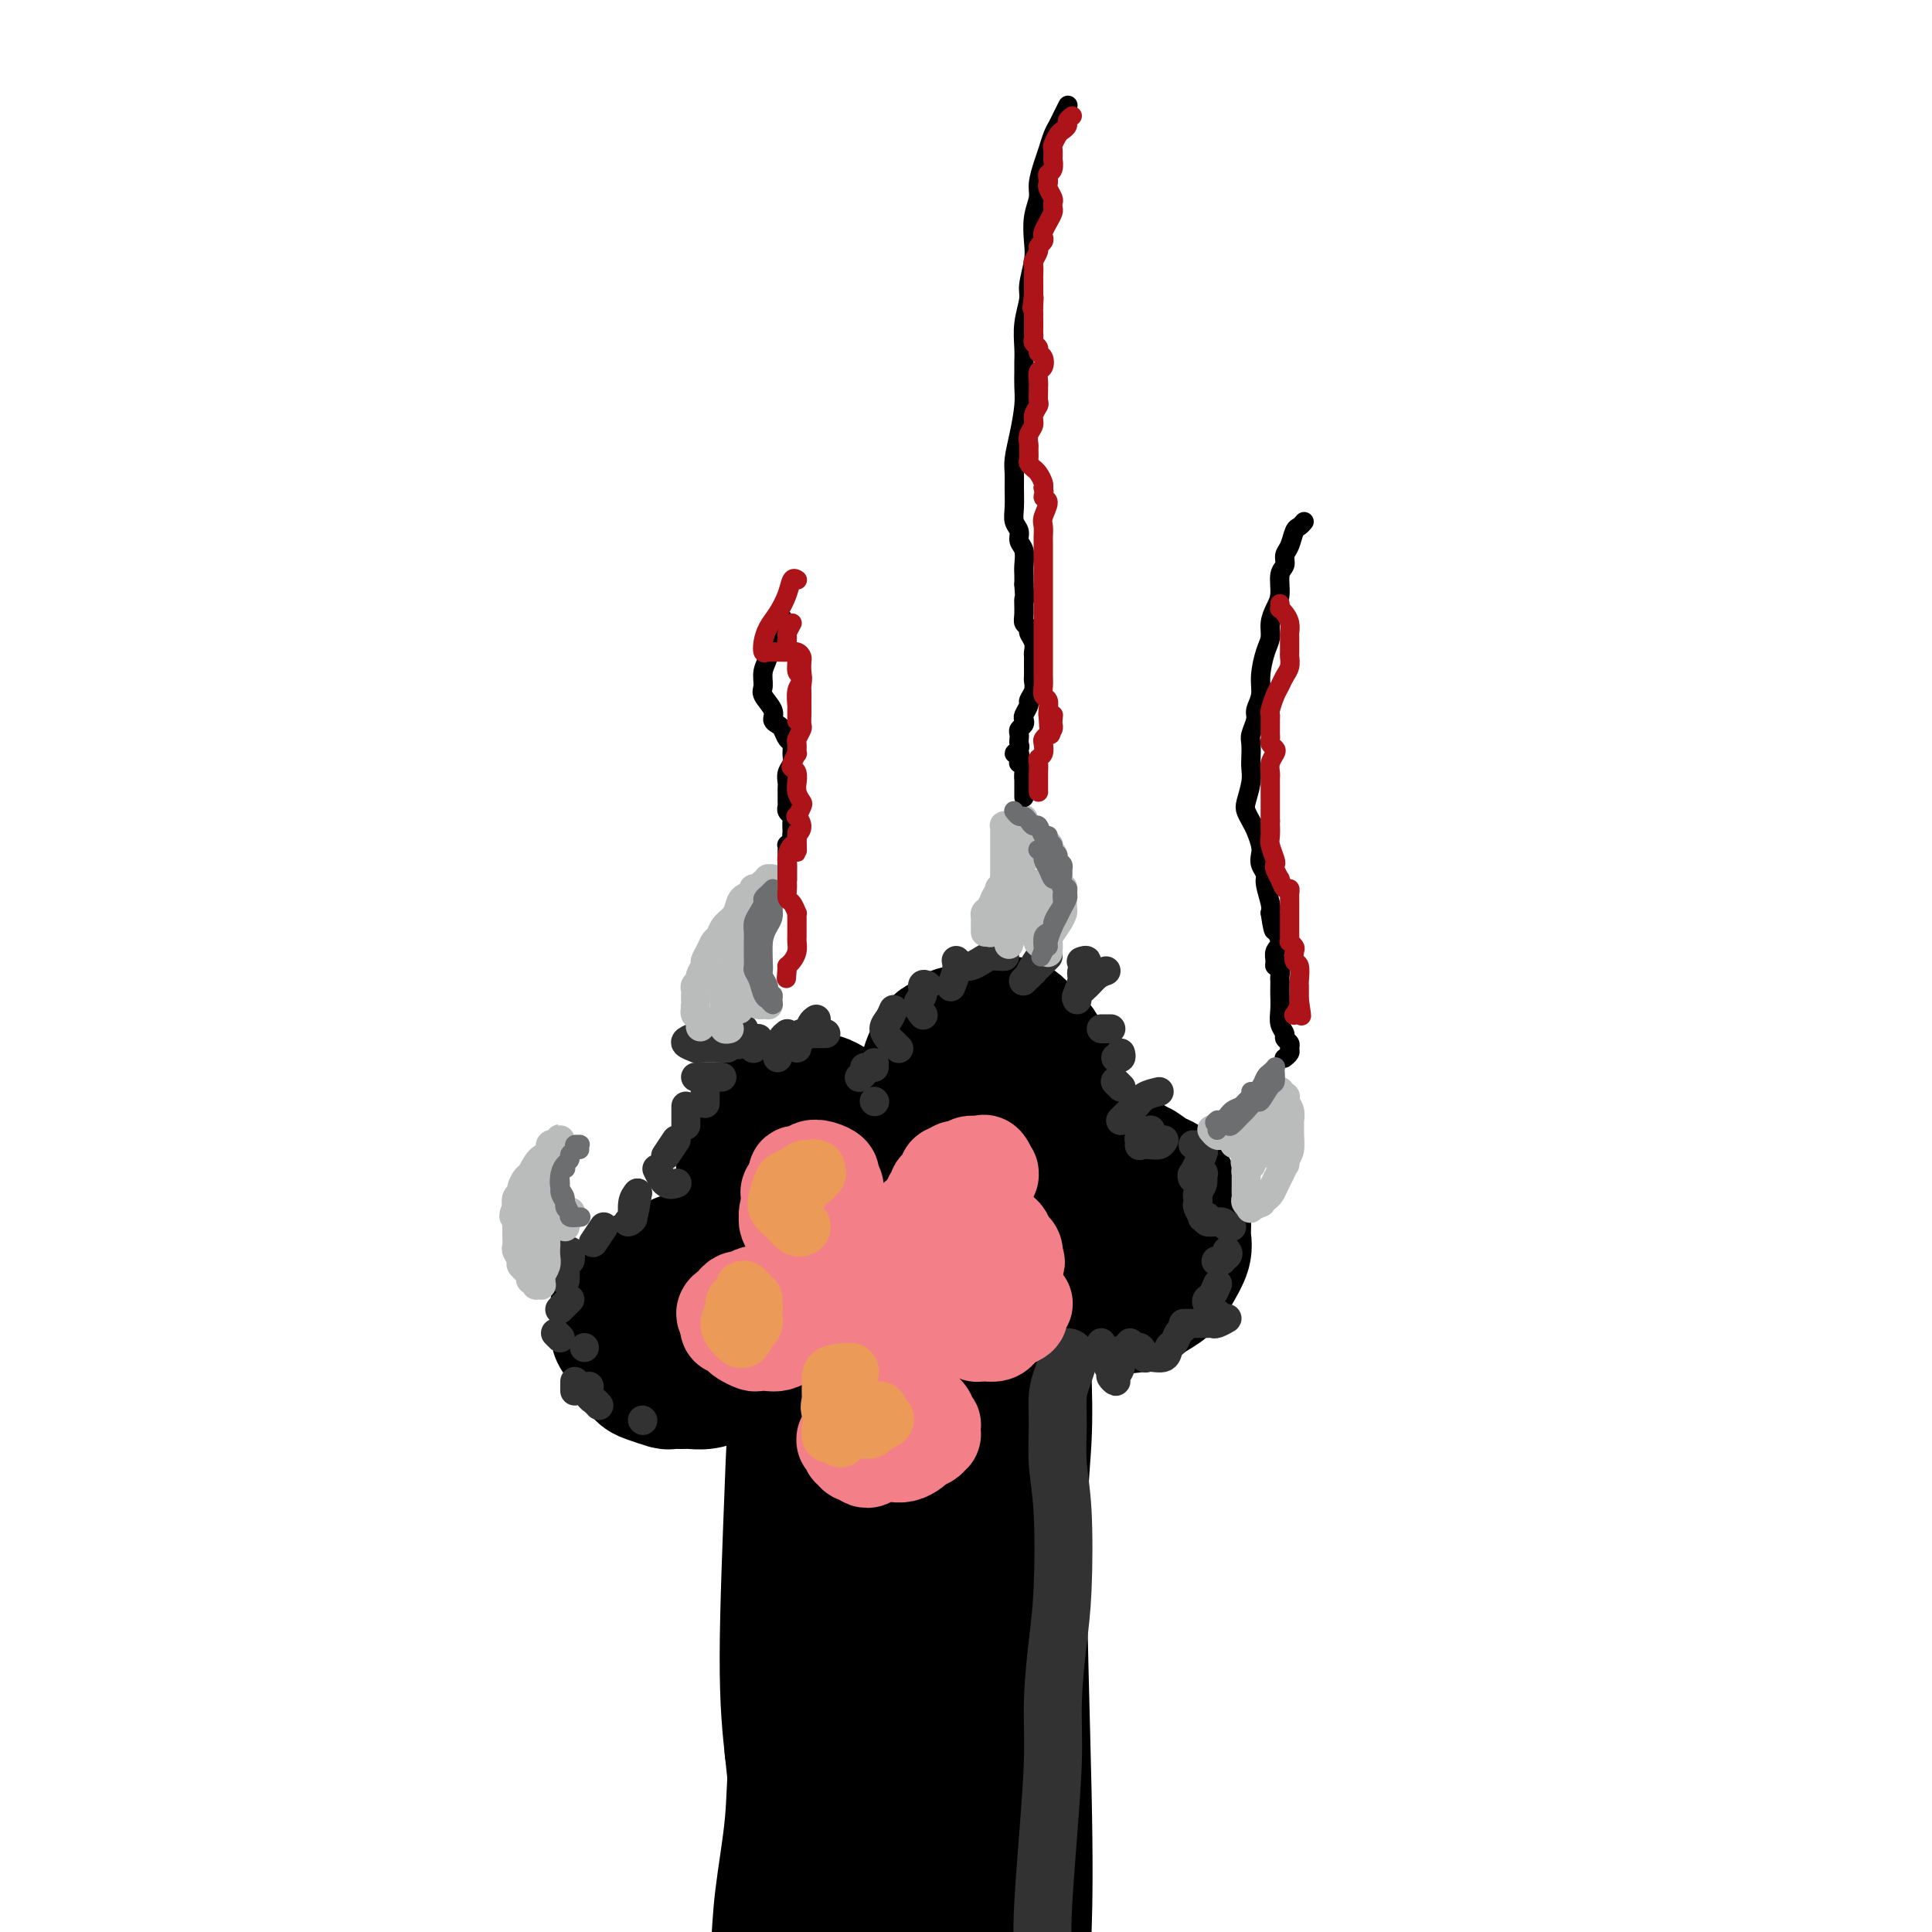 <svg viewBox='0 0 400 400' version='1.1' xmlns='http://www.w3.org/2000/svg' xmlns:xlink='http://www.w3.org/1999/xlink'><g fill='none' stroke='rgb(0,0,0)' stroke-width='28' stroke-linecap='round' stroke-linejoin='round'><path d='M135,264c-0.417,-0.111 -0.834,-0.223 -1,0c-0.166,0.223 -0.082,0.780 0,1c0.082,0.220 0.163,0.101 0,0c-0.163,-0.101 -0.568,-0.186 -1,0c-0.432,0.186 -0.889,0.641 -1,1c-0.111,0.359 0.124,0.620 0,1c-0.124,0.380 -0.608,0.878 -1,1c-0.392,0.122 -0.693,-0.134 -1,0c-0.307,0.134 -0.619,0.656 -1,1c-0.381,0.344 -0.832,0.510 -1,1c-0.168,0.490 -0.052,1.304 0,2c0.052,0.696 0.042,1.274 0,2c-0.042,0.726 -0.114,1.599 0,2c0.114,0.401 0.413,0.331 1,1c0.587,0.669 1.460,2.078 2,3c0.540,0.922 0.746,1.357 1,2c0.254,0.643 0.558,1.493 1,2c0.442,0.507 1.024,0.672 2,1c0.976,0.328 2.347,0.821 3,1c0.653,0.179 0.587,0.045 1,0c0.413,-0.045 1.305,0.000 2,0c0.695,-0.000 1.195,-0.046 2,0c0.805,0.046 1.917,0.183 3,0c1.083,-0.183 2.136,-0.686 3,-1c0.864,-0.314 1.538,-0.440 2,-1c0.462,-0.560 0.713,-1.553 1,-2c0.287,-0.447 0.610,-0.346 1,-1c0.390,-0.654 0.847,-2.062 1,-3c0.153,-0.938 0.003,-1.406 0,-2c-0.003,-0.594 0.142,-1.312 0,-2c-0.142,-0.688 -0.571,-1.344 -1,-2'/><path d='M153,272c-0.334,-1.228 -0.670,-1.299 -1,-2c-0.330,-0.701 -0.655,-2.033 -1,-3c-0.345,-0.967 -0.711,-1.569 -1,-2c-0.289,-0.431 -0.500,-0.691 -1,-1c-0.500,-0.309 -1.288,-0.668 -2,-1c-0.712,-0.332 -1.349,-0.636 -2,-1c-0.651,-0.364 -1.316,-0.788 -2,-1c-0.684,-0.212 -1.387,-0.212 -2,0c-0.613,0.212 -1.135,0.637 -2,1c-0.865,0.363 -2.074,0.664 -3,1c-0.926,0.336 -1.568,0.709 -2,1c-0.432,0.291 -0.653,0.501 -1,1c-0.347,0.499 -0.819,1.285 -1,2c-0.181,0.715 -0.070,1.357 0,2c0.070,0.643 0.101,1.287 0,2c-0.101,0.713 -0.333,1.495 0,2c0.333,0.505 1.231,0.734 2,1c0.769,0.266 1.409,0.571 2,1c0.591,0.429 1.131,0.984 2,1c0.869,0.016 2.065,-0.507 3,-1c0.935,-0.493 1.610,-0.955 2,-1c0.390,-0.045 0.496,0.328 1,0c0.504,-0.328 1.405,-1.358 2,-2c0.595,-0.642 0.884,-0.898 1,-1c0.116,-0.102 0.058,-0.051 0,0'/><path d='M161,228c0.089,0.448 0.178,0.895 0,1c-0.178,0.105 -0.624,-0.134 -1,0c-0.376,0.134 -0.683,0.639 -1,1c-0.317,0.361 -0.645,0.576 -1,1c-0.355,0.424 -0.736,1.057 -1,2c-0.264,0.943 -0.412,2.198 -1,3c-0.588,0.802 -1.615,1.152 -2,2c-0.385,0.848 -0.126,2.194 0,3c0.126,0.806 0.120,1.070 0,2c-0.120,0.930 -0.355,2.525 0,4c0.355,1.475 1.299,2.831 2,4c0.701,1.169 1.160,2.152 2,3c0.840,0.848 2.060,1.560 3,2c0.940,0.440 1.599,0.609 3,1c1.401,0.391 3.543,1.004 5,1c1.457,-0.004 2.229,-0.627 3,-1c0.771,-0.373 1.541,-0.498 2,-1c0.459,-0.502 0.606,-1.381 1,-2c0.394,-0.619 1.036,-0.979 2,-2c0.964,-1.021 2.252,-2.704 3,-4c0.748,-1.296 0.958,-2.206 1,-3c0.042,-0.794 -0.083,-1.474 0,-2c0.083,-0.526 0.374,-0.899 0,-2c-0.374,-1.101 -1.412,-2.929 -2,-4c-0.588,-1.071 -0.724,-1.386 -1,-2c-0.276,-0.614 -0.692,-1.527 -1,-2c-0.308,-0.473 -0.510,-0.505 -1,-1c-0.490,-0.495 -1.269,-1.453 -2,-2c-0.731,-0.547 -1.412,-0.683 -2,-1c-0.588,-0.317 -1.081,-0.816 -2,-1c-0.919,-0.184 -2.262,-0.053 -3,0c-0.738,0.053 -0.869,0.026 -1,0'/><path d='M166,228c-1.642,-0.384 -1.747,-0.345 -2,0c-0.253,0.345 -0.653,0.996 -1,2c-0.347,1.004 -0.640,2.360 -1,3c-0.360,0.640 -0.787,0.563 -1,1c-0.213,0.437 -0.212,1.386 0,2c0.212,0.614 0.634,0.893 1,1c0.366,0.107 0.675,0.044 1,0c0.325,-0.044 0.665,-0.068 1,0c0.335,0.068 0.663,0.228 1,0c0.337,-0.228 0.682,-0.846 1,-1c0.318,-0.154 0.607,0.155 1,0c0.393,-0.155 0.889,-0.773 1,-1c0.111,-0.227 -0.162,-0.061 0,0c0.162,0.061 0.761,0.017 1,0c0.239,-0.017 0.120,-0.009 0,0'/><path d='M205,215c0.170,-0.462 0.340,-0.923 0,-1c-0.340,-0.077 -1.189,0.231 -2,0c-0.811,-0.231 -1.583,-1.001 -2,-1c-0.417,0.001 -0.479,0.773 -1,1c-0.521,0.227 -1.501,-0.092 -2,0c-0.499,0.092 -0.515,0.593 -1,1c-0.485,0.407 -1.437,0.720 -2,1c-0.563,0.280 -0.737,0.528 -1,1c-0.263,0.472 -0.615,1.169 -1,2c-0.385,0.831 -0.803,1.795 -1,3c-0.197,1.205 -0.173,2.652 0,4c0.173,1.348 0.497,2.597 1,4c0.503,1.403 1.186,2.959 2,4c0.814,1.041 1.759,1.567 3,2c1.241,0.433 2.780,0.772 4,1c1.220,0.228 2.123,0.344 3,0c0.877,-0.344 1.728,-1.149 3,-2c1.272,-0.851 2.965,-1.747 4,-3c1.035,-1.253 1.414,-2.864 2,-4c0.586,-1.136 1.381,-1.799 2,-3c0.619,-1.201 1.063,-2.941 1,-4c-0.063,-1.059 -0.634,-1.436 -1,-2c-0.366,-0.564 -0.528,-1.314 -1,-2c-0.472,-0.686 -1.253,-1.306 -2,-2c-0.747,-0.694 -1.461,-1.461 -2,-2c-0.539,-0.539 -0.903,-0.851 -2,-1c-1.097,-0.149 -2.927,-0.134 -4,0c-1.073,0.134 -1.391,0.386 -2,1c-0.609,0.614 -1.510,1.588 -2,2c-0.490,0.412 -0.569,0.260 -1,1c-0.431,0.740 -1.216,2.370 -2,4'/><path d='M198,220c-1.167,1.333 -0.583,0.667 0,0'/><path d='M232,242c-0.026,-0.007 -0.051,-0.013 0,0c0.051,0.013 0.180,0.046 0,0c-0.180,-0.046 -0.668,-0.171 -1,0c-0.332,0.171 -0.506,0.636 -1,1c-0.494,0.364 -1.306,0.626 -2,1c-0.694,0.374 -1.269,0.860 -2,2c-0.731,1.140 -1.617,2.934 -2,5c-0.383,2.066 -0.262,4.403 0,6c0.262,1.597 0.664,2.454 1,4c0.336,1.546 0.607,3.781 1,5c0.393,1.219 0.910,1.421 2,2c1.090,0.579 2.753,1.534 4,2c1.247,0.466 2.079,0.441 3,0c0.921,-0.441 1.931,-1.300 3,-2c1.069,-0.700 2.196,-1.242 3,-2c0.804,-0.758 1.285,-1.733 2,-3c0.715,-1.267 1.665,-2.826 2,-4c0.335,-1.174 0.057,-1.963 0,-3c-0.057,-1.037 0.108,-2.324 0,-3c-0.108,-0.676 -0.489,-0.743 -1,-2c-0.511,-1.257 -1.151,-3.703 -2,-5c-0.849,-1.297 -1.907,-1.445 -3,-2c-1.093,-0.555 -2.223,-1.519 -3,-2c-0.777,-0.481 -1.202,-0.481 -2,-1c-0.798,-0.519 -1.968,-1.559 -3,-2c-1.032,-0.441 -1.926,-0.283 -3,0c-1.074,0.283 -2.328,0.692 -3,1c-0.672,0.308 -0.764,0.517 -1,1c-0.236,0.483 -0.618,1.242 -1,2'/><path d='M223,243c-1.244,1.289 -0.356,2.511 0,3c0.356,0.489 0.178,0.244 0,0'/><path d='M210,250c-0.244,-0.316 -0.488,-0.633 -1,-1c-0.512,-0.367 -1.293,-0.785 -2,-1c-0.707,-0.215 -1.339,-0.227 -2,0c-0.661,0.227 -1.350,0.692 -3,1c-1.650,0.308 -4.263,0.459 -6,1c-1.737,0.541 -2.600,1.471 -4,2c-1.400,0.529 -3.336,0.658 -5,1c-1.664,0.342 -3.054,0.899 -5,2c-1.946,1.101 -4.446,2.746 -6,4c-1.554,1.254 -2.162,2.117 -3,3c-0.838,0.883 -1.907,1.785 -3,3c-1.093,1.215 -2.210,2.741 -3,4c-0.790,1.259 -1.253,2.250 -2,4c-0.747,1.750 -1.779,4.261 -2,6c-0.221,1.739 0.368,2.708 1,4c0.632,1.292 1.305,2.909 2,4c0.695,1.091 1.410,1.657 3,2c1.590,0.343 4.056,0.462 6,0c1.944,-0.462 3.367,-1.505 5,-3c1.633,-1.495 3.477,-3.441 5,-5c1.523,-1.559 2.726,-2.733 5,-5c2.274,-2.267 5.618,-5.629 8,-8c2.382,-2.371 3.803,-3.750 5,-5c1.197,-1.250 2.171,-2.371 3,-3c0.829,-0.629 1.512,-0.766 2,-1c0.488,-0.234 0.782,-0.565 1,0c0.218,0.565 0.359,2.027 0,4c-0.359,1.973 -1.220,4.457 -2,7c-0.780,2.543 -1.479,5.146 -2,8c-0.521,2.854 -0.863,5.958 -1,9c-0.137,3.042 -0.068,6.021 0,9'/><path d='M204,296c-0.595,7.932 0.418,9.263 1,11c0.582,1.737 0.734,3.879 1,6c0.266,2.121 0.645,4.221 1,6c0.355,1.779 0.686,3.238 1,4c0.314,0.762 0.610,0.827 1,0c0.390,-0.827 0.875,-2.546 1,-5c0.125,-2.454 -0.111,-5.643 0,-9c0.111,-3.357 0.567,-6.881 1,-11c0.433,-4.119 0.843,-8.833 1,-12c0.157,-3.167 0.060,-4.789 0,-5c-0.060,-0.211 -0.082,0.987 0,4c0.082,3.013 0.268,7.841 0,13c-0.268,5.159 -0.989,10.648 -1,24c-0.011,13.352 0.689,34.566 1,49c0.311,14.434 0.234,22.086 0,29c-0.234,6.914 -0.625,13.089 -1,17c-0.375,3.911 -0.735,5.557 -1,7c-0.265,1.443 -0.436,2.683 -1,-2c-0.564,-4.683 -1.522,-15.288 -2,-21c-0.478,-5.712 -0.478,-6.529 -1,-12c-0.522,-5.471 -1.568,-15.595 -2,-29c-0.432,-13.405 -0.252,-30.092 0,-43c0.252,-12.908 0.574,-22.036 1,-27c0.426,-4.964 0.956,-5.763 1,-7c0.044,-1.237 -0.398,-2.912 -1,-2c-0.602,0.912 -1.366,4.409 -2,8c-0.634,3.591 -1.140,7.274 -2,20c-0.860,12.726 -2.076,34.493 -3,49c-0.924,14.507 -1.556,21.752 -2,28c-0.444,6.248 -0.698,11.499 -1,14c-0.302,2.501 -0.651,2.250 -1,2'/><path d='M194,402c-2.269,15.523 -1.943,-5.169 -2,-18c-0.057,-12.831 -0.498,-17.801 -1,-26c-0.502,-8.199 -1.066,-19.627 -1,-30c0.066,-10.373 0.761,-19.691 1,-27c0.239,-7.309 0.023,-12.609 0,-16c-0.023,-3.391 0.148,-4.873 0,-4c-0.148,0.873 -0.614,4.102 -1,10c-0.386,5.898 -0.691,14.466 -1,24c-0.309,9.534 -0.622,20.036 -1,34c-0.378,13.964 -0.821,31.392 -1,40c-0.179,8.608 -0.093,8.398 0,9c0.093,0.602 0.195,2.018 0,1c-0.195,-1.018 -0.686,-4.468 -1,-10c-0.314,-5.532 -0.450,-13.145 -1,-21c-0.550,-7.855 -1.513,-15.953 -2,-28c-0.487,-12.047 -0.497,-28.042 0,-37c0.497,-8.958 1.500,-10.877 2,-13c0.500,-2.123 0.496,-4.450 0,-3c-0.496,1.450 -1.485,6.675 -2,14c-0.515,7.325 -0.556,16.748 -1,28c-0.444,11.252 -1.292,24.332 -2,35c-0.708,10.668 -1.276,18.924 -2,25c-0.724,6.076 -1.606,9.971 -2,11c-0.394,1.029 -0.302,-0.808 0,-6c0.302,-5.192 0.814,-13.740 1,-19c0.186,-5.260 0.048,-7.234 0,-13c-0.048,-5.766 -0.005,-15.324 1,-30c1.005,-14.676 2.970,-34.470 4,-44c1.030,-9.530 1.123,-8.797 1,-9c-0.123,-0.203 -0.464,-1.344 -1,0c-0.536,1.344 -1.268,5.172 -2,9'/><path d='M180,288c-1.198,4.040 -2.692,9.640 -4,23c-1.308,13.360 -2.431,34.479 -3,48c-0.569,13.521 -0.583,19.443 -1,24c-0.417,4.557 -1.238,7.747 -2,10c-0.762,2.253 -1.466,3.568 -2,0c-0.534,-3.568 -0.897,-12.020 -1,-20c-0.103,-7.980 0.054,-15.487 0,-24c-0.054,-8.513 -0.319,-18.031 0,-27c0.319,-8.969 1.220,-17.389 2,-24c0.780,-6.611 1.437,-11.412 2,-15c0.563,-3.588 1.030,-5.962 1,-6c-0.030,-0.038 -0.557,2.261 -1,7c-0.443,4.739 -0.802,11.919 -1,20c-0.198,8.081 -0.235,17.064 0,30c0.235,12.936 0.742,29.825 1,39c0.258,9.175 0.267,10.636 0,12c-0.267,1.364 -0.808,2.632 -1,2c-0.192,-0.632 -0.033,-3.162 0,-7c0.033,-3.838 -0.058,-8.984 0,-16c0.058,-7.016 0.266,-15.903 0,-24c-0.266,-8.097 -1.005,-15.403 -1,-25c0.005,-9.597 0.755,-21.485 1,-28c0.245,-6.515 -0.015,-7.655 0,-8c0.015,-0.345 0.305,0.107 0,2c-0.305,1.893 -1.206,5.226 -2,11c-0.794,5.774 -1.480,13.988 -2,23c-0.520,9.012 -0.874,18.821 -1,27c-0.126,8.179 -0.023,14.728 0,20c0.023,5.272 -0.032,9.265 0,11c0.032,1.735 0.152,1.210 0,-1c-0.152,-2.210 -0.576,-6.105 -1,-10'/><path d='M164,362c-0.435,-4.161 -1.021,-9.064 -1,-19c0.021,-9.936 0.649,-24.905 1,-34c0.351,-9.095 0.426,-12.315 1,-15c0.574,-2.685 1.649,-4.836 2,-6c0.351,-1.164 -0.021,-1.340 0,-1c0.021,0.340 0.437,1.196 0,8c-0.437,6.804 -1.725,19.555 -2,30c-0.275,10.445 0.463,18.583 1,27c0.537,8.417 0.872,17.114 1,24c0.128,6.886 0.047,11.961 0,16c-0.047,4.039 -0.062,7.043 0,8c0.062,0.957 0.199,-0.133 0,-2c-0.199,-1.867 -0.734,-4.511 -1,-8c-0.266,-3.489 -0.264,-7.824 0,-11c0.264,-3.176 0.790,-5.193 1,-6c0.210,-0.807 0.105,-0.403 0,0'/><path d='M168,285c-1.260,0.026 -2.521,0.052 -3,0c-0.479,-0.052 -0.177,-0.181 0,0c0.177,0.181 0.229,0.671 0,1c-0.229,0.329 -0.739,0.495 -1,2c-0.261,1.505 -0.275,4.348 0,7c0.275,2.652 0.837,5.113 1,8c0.163,2.887 -0.074,6.200 0,10c0.074,3.800 0.458,8.087 1,12c0.542,3.913 1.243,7.450 1,14c-0.243,6.550 -1.429,16.112 -2,23c-0.571,6.888 -0.527,11.103 -1,16c-0.473,4.897 -1.462,10.476 -2,15c-0.538,4.524 -0.623,7.993 -1,13c-0.377,5.007 -1.044,11.553 -1,16c0.044,4.447 0.800,6.796 1,9c0.200,2.204 -0.157,4.265 0,6c0.157,1.735 0.827,3.144 1,4c0.173,0.856 -0.149,1.157 0,1c0.149,-0.157 0.771,-0.773 1,-1c0.229,-0.227 0.065,-0.065 0,0c-0.065,0.065 -0.033,0.032 0,0'/></g>
<g fill='none' stroke='rgb(50,50,50)' stroke-width='12' stroke-linecap='round' stroke-linejoin='round'><path d='M221,281c0.082,0.169 0.165,0.338 0,1c-0.165,0.662 -0.576,1.815 -1,3c-0.424,1.185 -0.859,2.400 -1,4c-0.141,1.600 0.012,3.584 0,6c-0.012,2.416 -0.189,5.265 0,8c0.189,2.735 0.745,5.356 1,10c0.255,4.644 0.209,11.309 0,16c-0.209,4.691 -0.581,7.407 -1,11c-0.419,3.593 -0.884,8.064 -1,12c-0.116,3.936 0.116,7.336 0,12c-0.116,4.664 -0.581,10.593 -1,16c-0.419,5.407 -0.791,10.293 -1,14c-0.209,3.707 -0.256,6.235 0,9c0.256,2.765 0.815,5.767 1,8c0.185,2.233 -0.003,3.698 0,5c0.003,1.302 0.197,2.442 0,4c-0.197,1.558 -0.784,3.535 -1,4c-0.216,0.465 -0.062,-0.581 0,-1c0.062,-0.419 0.031,-0.209 0,0'/></g>
<g fill='none' stroke='rgb(50,50,50)' stroke-width='6' stroke-linecap='round' stroke-linejoin='round'><path d='M228,278c0.455,0.674 0.911,1.348 1,2c0.089,0.652 -0.187,1.282 0,2c0.187,0.718 0.839,1.522 1,2c0.161,0.478 -0.168,0.629 0,1c0.168,0.371 0.832,0.962 1,1c0.168,0.038 -0.161,-0.478 0,-1c0.161,-0.522 0.812,-1.050 1,-2c0.188,-0.950 -0.087,-2.323 0,-3c0.087,-0.677 0.534,-0.657 1,-1c0.466,-0.343 0.949,-1.049 1,-1c0.051,0.049 -0.330,0.852 0,1c0.330,0.148 1.370,-0.360 2,0c0.630,0.360 0.851,1.587 1,2c0.149,0.413 0.225,0.013 1,0c0.775,-0.013 2.250,0.361 3,0c0.750,-0.361 0.776,-1.456 1,-2c0.224,-0.544 0.648,-0.538 1,-1c0.352,-0.462 0.633,-1.394 1,-2c0.367,-0.606 0.819,-0.888 1,-1c0.181,-0.112 0.090,-0.056 0,0'/><path d='M245,274c1.068,-0.002 2.137,-0.005 3,0c0.863,0.005 1.521,0.016 2,0c0.479,-0.016 0.779,-0.061 1,0c0.221,0.061 0.362,0.228 1,0c0.638,-0.228 1.771,-0.852 2,-1c0.229,-0.148 -0.446,0.181 -1,0c-0.554,-0.181 -0.986,-0.871 -1,-1c-0.014,-0.129 0.391,0.303 0,0c-0.391,-0.303 -1.579,-1.343 -2,-2c-0.421,-0.657 -0.074,-0.933 0,-1c0.074,-0.067 -0.124,0.075 0,0c0.124,-0.075 0.572,-0.366 1,-1c0.428,-0.634 0.837,-1.610 1,-2c0.163,-0.390 0.082,-0.195 0,0'/><path d='M254,259c0.219,0.309 0.437,0.619 0,1c-0.437,0.381 -1.530,0.834 -2,1c-0.470,0.166 -0.319,0.045 0,0c0.319,-0.045 0.805,-0.013 1,0c0.195,0.013 0.097,0.006 0,0'/><path d='M255,254c-0.403,0.121 -0.806,0.242 -1,0c-0.194,-0.242 -0.181,-0.848 -1,-1c-0.819,-0.152 -2.472,0.149 -3,0c-0.528,-0.149 0.069,-0.746 0,-1c-0.069,-0.254 -0.803,-0.163 -1,0c-0.197,0.163 0.144,0.398 0,0c-0.144,-0.398 -0.772,-1.429 -1,-2c-0.228,-0.571 -0.057,-0.680 0,-1c0.057,-0.320 0.001,-0.850 0,-1c-0.001,-0.150 0.054,0.079 0,0c-0.054,-0.079 -0.218,-0.467 0,-1c0.218,-0.533 0.819,-1.209 1,-2c0.181,-0.791 -0.056,-1.695 0,-2c0.056,-0.305 0.405,-0.011 0,0c-0.405,0.011 -1.565,-0.260 -2,0c-0.435,0.260 -0.145,1.051 0,1c0.145,-0.051 0.145,-0.946 0,-1c-0.145,-0.054 -0.434,0.732 0,0c0.434,-0.732 1.591,-2.981 2,-4c0.409,-1.019 0.071,-0.809 0,-1c-0.071,-0.191 0.125,-0.783 0,-1c-0.125,-0.217 -0.569,-0.058 -1,0c-0.431,0.058 -0.847,0.016 -1,0c-0.153,-0.016 -0.044,-0.004 0,0c0.044,0.004 0.022,0.002 0,0'/><path d='M241,236c-0.258,0.419 -0.516,0.838 -1,1c-0.484,0.162 -1.194,0.068 -2,0c-0.806,-0.068 -1.708,-0.109 -2,0c-0.292,0.109 0.025,0.370 0,0c-0.025,-0.370 -0.391,-1.369 0,-2c0.391,-0.631 1.540,-0.895 2,-1c0.460,-0.105 0.230,-0.053 0,0'/><path d='M240,226c-1.094,0.249 -2.188,0.498 -3,1c-0.812,0.502 -1.341,1.258 -2,2c-0.659,0.742 -1.447,1.469 -2,2c-0.553,0.531 -0.872,0.866 -1,1c-0.128,0.134 -0.064,0.067 0,0'/><path d='M232,225c0.113,0.113 0.226,0.226 0,0c-0.226,-0.226 -0.792,-0.792 -1,-1c-0.208,-0.208 -0.060,-0.060 0,0c0.060,0.060 0.030,0.030 0,0'/><path d='M232,218c0.111,0.422 0.222,0.844 0,1c-0.222,0.156 -0.778,0.044 -1,0c-0.222,-0.044 -0.111,-0.022 0,0'/><path d='M230,213c-0.452,0.000 -0.905,0.000 -1,0c-0.095,0.000 0.167,0.000 0,0c-0.167,-0.000 -0.762,0.000 -1,0c-0.238,0.000 -0.119,0.000 0,0'/><path d='M229,201c-0.679,0.249 -1.359,0.498 -2,1c-0.641,0.502 -1.245,1.258 -2,2c-0.755,0.742 -1.662,1.471 -2,2c-0.338,0.529 -0.106,0.858 0,1c0.106,0.142 0.086,0.097 0,0c-0.086,-0.097 -0.237,-0.247 0,-1c0.237,-0.753 0.862,-2.111 1,-3c0.138,-0.889 -0.210,-1.311 0,-2c0.210,-0.689 0.980,-1.647 1,-2c0.020,-0.353 -0.708,-0.101 -1,0c-0.292,0.101 -0.146,0.050 0,0'/><path d='M217,198c-0.310,0.310 -0.619,0.619 -1,1c-0.381,0.381 -0.833,0.833 -1,1c-0.167,0.167 -0.048,0.048 0,0c0.048,-0.048 0.024,-0.024 0,0'/><path d='M216,196c0.083,0.256 0.167,0.512 0,1c-0.167,0.488 -0.583,1.208 -1,2c-0.417,0.792 -0.833,1.655 -1,2c-0.167,0.345 -0.083,0.173 0,0'/><path d='M216,197c-0.724,1.033 -1.448,2.067 -2,3c-0.552,0.933 -0.931,1.766 -1,2c-0.069,0.234 0.174,-0.129 0,0c-0.174,0.129 -0.764,0.751 -1,1c-0.236,0.249 -0.118,0.124 0,0'/><path d='M208,198c-0.243,0.022 -0.486,0.044 -1,0c-0.514,-0.044 -1.301,-0.156 -2,0c-0.699,0.156 -1.312,0.578 -2,1c-0.688,0.422 -1.453,0.845 -2,1c-0.547,0.155 -0.878,0.042 -1,0c-0.122,-0.042 -0.035,-0.012 0,0c0.035,0.012 0.017,0.006 0,0'/><path d='M198,199c-0.030,-0.137 -0.060,-0.274 0,0c0.060,0.274 0.208,0.958 0,2c-0.208,1.042 -0.774,2.440 -1,3c-0.226,0.560 -0.113,0.280 0,0'/><path d='M192,204c-0.461,-0.182 -0.922,-0.364 -1,0c-0.078,0.364 0.226,1.273 0,2c-0.226,0.727 -0.984,1.273 -1,2c-0.016,0.727 0.710,1.636 1,2c0.290,0.364 0.145,0.182 0,0'/><path d='M185,209c-0.285,0.674 -0.570,1.347 -1,2c-0.430,0.653 -1.005,1.285 -1,2c0.005,0.715 0.589,1.511 1,2c0.411,0.489 0.649,0.670 1,1c0.351,0.330 0.815,0.809 1,1c0.185,0.191 0.093,0.096 0,0'/><path d='M181,220c0.000,0.417 0.000,0.833 0,1c0.000,0.167 0.000,0.083 0,0'/><path d='M181,228c0.000,0.000 0.100,0.100 0.1,0.1'/><path d='M179,221c0.113,0.309 0.226,0.619 0,1c-0.226,0.381 -0.793,0.834 -1,1c-0.207,0.166 -0.056,0.045 0,0c0.056,-0.045 0.016,-0.013 0,0c-0.016,0.013 -0.008,0.006 0,0'/><path d='M171,214c-0.256,0.000 -0.512,0.000 -1,0c-0.488,0.000 -1.208,0.000 -2,0c-0.792,0.000 -1.655,-0.000 -2,0c-0.345,0.000 -0.173,0.000 0,0'/><path d='M169,211c-0.370,0.249 -0.740,0.498 -1,1c-0.260,0.502 -0.410,1.258 -1,2c-0.590,0.742 -1.620,1.469 -2,2c-0.380,0.531 -0.108,0.866 0,1c0.108,0.134 0.054,0.067 0,0'/><path d='M163,214c-0.453,0.362 -0.906,0.724 -1,1c-0.094,0.276 0.171,0.466 0,1c-0.171,0.534 -0.778,1.411 -1,2c-0.222,0.589 -0.060,0.889 0,1c0.060,0.111 0.017,0.032 0,0c-0.017,-0.032 -0.009,-0.016 0,0'/><path d='M157,215c-0.423,0.309 -0.845,0.619 -1,1c-0.155,0.381 -0.041,0.834 0,1c0.041,0.166 0.011,0.045 0,0c-0.011,-0.045 -0.003,-0.013 0,0c0.003,0.013 0.002,0.006 0,0'/><path d='M154,213c-0.417,1.250 -0.833,2.500 -1,3c-0.167,0.500 -0.083,0.250 0,0'/><path d='M143,215c-0.659,0.309 -1.317,0.619 -1,1c0.317,0.381 1.611,0.834 2,1c0.389,0.166 -0.126,0.045 1,0c1.126,-0.045 3.893,-0.013 5,0c1.107,0.013 0.553,0.006 0,0'/><path d='M144,223c2.083,0.000 4.167,0.000 5,0c0.833,0.000 0.417,0.000 0,0'/><path d='M146,223c0.000,2.083 0.000,4.167 0,5c0.000,0.833 0.000,0.417 0,0'/><path d='M142,229c0.000,0.000 0.000,4.000 0,4'/><path d='M140,236c-0.833,1.250 -1.667,2.500 -2,3c-0.333,0.500 -0.167,0.250 0,0'/><path d='M136,242c0.622,1.267 1.244,2.533 2,3c0.756,0.467 1.644,0.133 2,0c0.356,-0.133 0.178,-0.067 0,0'/><path d='M132,247c-0.422,0.511 -0.844,1.022 -1,2c-0.156,0.978 -0.044,2.422 0,3c0.044,0.578 0.022,0.289 0,0'/><path d='M132,247c-0.311,2.000 -0.622,4.000 -1,5c-0.378,1.000 -0.822,1.000 -1,1c-0.178,0.000 -0.089,0.000 0,0'/><path d='M125,254c-0.833,1.250 -1.667,2.500 -2,3c-0.333,0.500 -0.167,0.250 0,0'/><path d='M118,259c0.113,0.890 0.226,1.780 0,2c-0.226,0.220 -0.793,-0.230 -1,0c-0.207,0.230 -0.056,1.139 0,2c0.056,0.861 0.016,1.675 0,2c-0.016,0.325 -0.008,0.163 0,0'/><path d='M118,269c-0.452,0.452 -0.905,0.905 -1,1c-0.095,0.095 0.167,-0.167 0,0c-0.167,0.167 -0.762,0.762 -1,1c-0.238,0.238 -0.119,0.119 0,0'/><path d='M115,276c0.417,0.417 0.833,0.833 1,1c0.167,0.167 0.083,0.083 0,0'/><path d='M121,279c0.000,0.000 0.000,0.000 0,0c0.000,0.000 0.000,0.000 0,0c0.000,-0.000 0.000,0.000 0,0'/><path d='M119,286c0.000,0.311 0.000,0.622 0,1c0.000,0.378 0.000,0.822 0,1c0.000,0.178 0.000,0.089 0,0'/><path d='M122,287c-0.083,0.762 -0.167,1.524 0,2c0.167,0.476 0.583,0.667 1,1c0.417,0.333 0.833,0.810 1,1c0.167,0.190 0.083,0.095 0,0'/><path d='M133,294c0.000,0.000 0.100,0.100 0.1,0.1'/></g>
<g fill='none' stroke='rgb(243,127,137)' stroke-width='20' stroke-linecap='round' stroke-linejoin='round'><path d='M154,272c-0.006,-0.083 -0.013,-0.166 0,0c0.013,0.166 0.045,0.580 0,1c-0.045,0.420 -0.168,0.845 0,1c0.168,0.155 0.626,0.039 1,0c0.374,-0.039 0.665,-0.000 1,0c0.335,0.000 0.716,-0.038 1,0c0.284,0.038 0.472,0.151 1,0c0.528,-0.151 1.396,-0.566 2,-1c0.604,-0.434 0.942,-0.886 1,-1c0.058,-0.114 -0.166,0.110 0,0c0.166,-0.110 0.721,-0.555 1,-1c0.279,-0.445 0.282,-0.890 0,-1c-0.282,-0.110 -0.849,0.114 -1,0c-0.151,-0.114 0.114,-0.566 0,-1c-0.114,-0.434 -0.607,-0.849 -1,-1c-0.393,-0.151 -0.687,-0.036 -1,0c-0.313,0.036 -0.647,-0.005 -1,0c-0.353,0.005 -0.725,0.057 -1,0c-0.275,-0.057 -0.451,-0.221 -1,0c-0.549,0.221 -1.470,0.829 -2,1c-0.530,0.171 -0.669,-0.095 -1,0c-0.331,0.095 -0.856,0.550 -1,1c-0.144,0.450 0.091,0.894 0,1c-0.091,0.106 -0.509,-0.126 -1,0c-0.491,0.126 -1.055,0.611 -1,1c0.055,0.389 0.730,0.683 1,1c0.270,0.317 0.135,0.659 0,1'/><path d='M151,274c-0.754,1.106 0.360,0.871 1,1c0.640,0.129 0.804,0.623 1,1c0.196,0.377 0.422,0.638 1,1c0.578,0.362 1.506,0.826 2,1c0.494,0.174 0.552,0.057 1,0c0.448,-0.057 1.285,-0.056 2,0c0.715,0.056 1.310,0.166 2,0c0.690,-0.166 1.477,-0.609 2,-1c0.523,-0.391 0.781,-0.731 1,-1c0.219,-0.269 0.399,-0.467 1,-1c0.601,-0.533 1.622,-1.400 2,-2c0.378,-0.600 0.111,-0.934 0,-1c-0.111,-0.066 -0.068,0.136 0,0c0.068,-0.136 0.159,-0.610 0,-1c-0.159,-0.390 -0.567,-0.697 -1,-1c-0.433,-0.303 -0.889,-0.603 -1,-1c-0.111,-0.397 0.124,-0.891 0,-1c-0.124,-0.109 -0.607,0.166 -1,0c-0.393,-0.166 -0.697,-0.773 -1,-1c-0.303,-0.227 -0.606,-0.076 -1,0c-0.394,0.076 -0.880,0.076 -1,0c-0.120,-0.076 0.125,-0.227 0,0c-0.125,0.227 -0.622,0.830 -1,1c-0.378,0.170 -0.638,-0.095 -1,0c-0.362,0.095 -0.825,0.551 -1,1c-0.175,0.449 -0.061,0.891 0,1c0.061,0.109 0.068,-0.115 0,0c-0.068,0.115 -0.211,0.569 0,1c0.211,0.431 0.774,0.837 1,1c0.226,0.163 0.113,0.081 0,0'/><path d='M170,252c-0.035,-0.455 -0.070,-0.910 0,-1c0.070,-0.090 0.245,0.186 0,0c-0.245,-0.186 -0.910,-0.834 -1,-1c-0.090,-0.166 0.396,0.151 0,0c-0.396,-0.151 -1.675,-0.768 -2,-1c-0.325,-0.232 0.302,-0.077 0,0c-0.302,0.077 -1.535,0.076 -2,0c-0.465,-0.076 -0.163,-0.227 0,0c0.163,0.227 0.186,0.834 0,1c-0.186,0.166 -0.583,-0.108 -1,0c-0.417,0.108 -0.856,0.597 -1,1c-0.144,0.403 0.006,0.721 0,1c-0.006,0.279 -0.166,0.520 0,1c0.166,0.480 0.660,1.198 1,2c0.340,0.802 0.525,1.687 1,2c0.475,0.313 1.240,0.052 2,0c0.760,-0.052 1.514,0.103 2,0c0.486,-0.103 0.704,-0.463 1,-1c0.296,-0.537 0.669,-1.249 1,-2c0.331,-0.751 0.620,-1.539 1,-2c0.380,-0.461 0.849,-0.596 1,-1c0.151,-0.404 -0.018,-1.079 0,-2c0.018,-0.921 0.222,-2.090 0,-3c-0.222,-0.910 -0.870,-1.560 -1,-2c-0.130,-0.440 0.259,-0.668 0,-1c-0.259,-0.332 -1.165,-0.766 -2,-1c-0.835,-0.234 -1.599,-0.267 -2,0c-0.401,0.267 -0.437,0.834 -1,1c-0.563,0.166 -1.652,-0.071 -2,0c-0.348,0.071 0.043,0.449 0,1c-0.043,0.551 -0.522,1.276 -1,2'/><path d='M164,246c-1.284,0.808 -0.495,1.328 0,2c0.495,0.672 0.697,1.497 1,2c0.303,0.503 0.708,0.683 1,1c0.292,0.317 0.470,0.772 1,1c0.530,0.228 1.410,0.231 2,0c0.590,-0.231 0.890,-0.695 1,-1c0.110,-0.305 0.030,-0.449 0,-1c-0.030,-0.551 -0.011,-1.507 0,-2c0.011,-0.493 0.015,-0.524 0,-1c-0.015,-0.476 -0.050,-1.399 0,-2c0.050,-0.601 0.185,-0.880 0,-1c-0.185,-0.120 -0.690,-0.082 -1,0c-0.310,0.082 -0.424,0.208 -1,1c-0.576,0.792 -1.615,2.250 -2,3c-0.385,0.750 -0.118,0.793 0,1c0.118,0.207 0.087,0.577 0,1c-0.087,0.423 -0.231,0.898 0,1c0.231,0.102 0.836,-0.169 1,0c0.164,0.169 -0.115,0.778 0,1c0.115,0.222 0.622,0.059 1,0c0.378,-0.059 0.626,-0.013 1,0c0.374,0.013 0.875,-0.008 1,0c0.125,0.008 -0.125,0.043 0,0c0.125,-0.043 0.626,-0.165 1,0c0.374,0.165 0.621,0.618 1,1c0.379,0.382 0.889,0.695 1,1c0.111,0.305 -0.177,0.604 0,1c0.177,0.396 0.821,0.890 1,1c0.179,0.110 -0.106,-0.163 0,0c0.106,0.163 0.602,0.761 1,1c0.398,0.239 0.699,0.120 1,0'/><path d='M176,257c1.725,1.155 1.039,1.043 1,1c-0.039,-0.043 0.571,-0.015 1,0c0.429,0.015 0.678,0.018 1,0c0.322,-0.018 0.716,-0.057 1,0c0.284,0.057 0.457,0.209 1,0c0.543,-0.209 1.454,-0.778 2,-1c0.546,-0.222 0.725,-0.097 1,0c0.275,0.097 0.646,0.166 1,0c0.354,-0.166 0.691,-0.565 1,-1c0.309,-0.435 0.588,-0.904 1,-1c0.412,-0.096 0.955,0.182 1,0c0.045,-0.182 -0.409,-0.822 0,-1c0.409,-0.178 1.682,0.107 2,0c0.318,-0.107 -0.317,-0.606 0,-1c0.317,-0.394 1.587,-0.683 2,-1c0.413,-0.317 -0.029,-0.663 0,-1c0.029,-0.337 0.530,-0.665 1,-1c0.470,-0.335 0.910,-0.678 1,-1c0.090,-0.322 -0.169,-0.623 0,-1c0.169,-0.377 0.766,-0.829 1,-1c0.234,-0.171 0.105,-0.061 0,0c-0.105,0.061 -0.186,0.073 0,0c0.186,-0.073 0.638,-0.232 1,0c0.362,0.232 0.633,0.856 1,1c0.367,0.144 0.830,-0.192 1,0c0.170,0.192 0.049,0.912 0,1c-0.049,0.088 -0.024,-0.456 0,-1'/><path d='M198,248c1.736,-1.190 0.077,-0.164 0,0c-0.077,0.164 1.428,-0.534 2,-1c0.572,-0.466 0.210,-0.699 0,-1c-0.210,-0.301 -0.267,-0.669 0,-1c0.267,-0.331 0.860,-0.624 1,-1c0.140,-0.376 -0.173,-0.834 0,-1c0.173,-0.166 0.830,-0.042 1,0c0.170,0.042 -0.149,-0.000 0,0c0.149,0.000 0.765,0.042 1,0c0.235,-0.042 0.089,-0.169 0,0c-0.089,0.169 -0.121,0.634 0,1c0.121,0.366 0.397,0.634 0,1c-0.397,0.366 -1.465,0.831 -2,1c-0.535,0.169 -0.536,0.042 -1,0c-0.464,-0.042 -1.390,0.001 -2,0c-0.610,-0.001 -0.902,-0.045 -1,0c-0.098,0.045 0.000,0.180 0,0c-0.000,-0.180 -0.098,-0.675 0,-1c0.098,-0.325 0.393,-0.481 1,-1c0.607,-0.519 1.525,-1.399 2,-2c0.475,-0.601 0.505,-0.921 1,-1c0.495,-0.079 1.454,0.083 2,0c0.546,-0.083 0.679,-0.411 1,0c0.321,0.411 0.829,1.560 1,2c0.171,0.440 0.004,0.170 0,0c-0.004,-0.170 0.153,-0.242 0,0c-0.153,0.242 -0.618,0.796 -1,1c-0.382,0.204 -0.681,0.058 -1,0c-0.319,-0.058 -0.660,-0.029 -1,0'/><path d='M202,244c-0.534,0.105 -0.370,-0.133 -1,0c-0.630,0.133 -2.055,0.635 -3,1c-0.945,0.365 -1.408,0.592 -2,1c-0.592,0.408 -1.311,0.998 -2,2c-0.689,1.002 -1.347,2.415 -2,3c-0.653,0.585 -1.299,0.340 -2,1c-0.701,0.660 -1.456,2.223 -2,3c-0.544,0.777 -0.879,0.768 -1,1c-0.121,0.232 -0.030,0.707 0,1c0.030,0.293 0.000,0.405 0,1c-0.000,0.595 0.030,1.673 0,2c-0.030,0.327 -0.120,-0.099 0,0c0.120,0.099 0.452,0.721 1,1c0.548,0.279 1.313,0.214 2,0c0.687,-0.214 1.296,-0.578 2,-1c0.704,-0.422 1.502,-0.902 2,-1c0.498,-0.098 0.697,0.186 1,0c0.303,-0.186 0.710,-0.841 1,-1c0.290,-0.159 0.463,0.178 1,0c0.537,-0.178 1.439,-0.871 2,-1c0.561,-0.129 0.780,0.305 1,0c0.220,-0.305 0.440,-1.351 1,-2c0.560,-0.649 1.459,-0.903 2,-1c0.541,-0.097 0.722,-0.038 1,0c0.278,0.038 0.652,0.056 1,0c0.348,-0.056 0.671,-0.184 1,0c0.329,0.184 0.663,0.682 1,1c0.337,0.318 0.678,0.456 1,1c0.322,0.544 0.625,1.493 1,2c0.375,0.507 0.821,0.574 1,1c0.179,0.426 0.089,1.213 0,2'/><path d='M210,261c0.927,0.973 0.244,-0.093 0,0c-0.244,0.093 -0.049,1.346 0,2c0.049,0.654 -0.047,0.708 0,1c0.047,0.292 0.238,0.820 0,1c-0.238,0.180 -0.904,0.010 -1,0c-0.096,-0.010 0.378,0.138 0,0c-0.378,-0.138 -1.607,-0.563 -2,-1c-0.393,-0.437 0.048,-0.888 0,-1c-0.048,-0.112 -0.587,0.113 -1,0c-0.413,-0.113 -0.699,-0.563 -1,-1c-0.301,-0.437 -0.617,-0.859 -1,-1c-0.383,-0.141 -0.835,-0.000 -1,0c-0.165,0.000 -0.045,-0.140 0,0c0.045,0.140 0.015,0.559 0,1c-0.015,0.441 -0.014,0.902 0,1c0.014,0.098 0.042,-0.169 0,0c-0.042,0.169 -0.155,0.773 0,1c0.155,0.227 0.578,0.076 1,0c0.422,-0.076 0.842,-0.076 1,0c0.158,0.076 0.054,0.227 0,0c-0.054,-0.227 -0.058,-0.831 0,-1c0.058,-0.169 0.176,0.098 0,0c-0.176,-0.098 -0.648,-0.561 -1,-1c-0.352,-0.439 -0.585,-0.853 -1,-1c-0.415,-0.147 -1.012,-0.025 -2,0c-0.988,0.025 -2.368,-0.045 -3,0c-0.632,0.045 -0.516,0.204 -1,1c-0.484,0.796 -1.567,2.227 -2,3c-0.433,0.773 -0.217,0.886 0,1'/><path d='M195,266c-0.529,1.182 -0.352,1.638 0,2c0.352,0.362 0.880,0.630 1,1c0.120,0.370 -0.166,0.842 0,1c0.166,0.158 0.784,0.001 1,0c0.216,-0.001 0.030,0.155 0,0c-0.030,-0.155 0.095,-0.620 0,-1c-0.095,-0.380 -0.411,-0.676 -1,-1c-0.589,-0.324 -1.452,-0.676 -2,-1c-0.548,-0.324 -0.782,-0.620 -1,-1c-0.218,-0.380 -0.422,-0.844 -1,-1c-0.578,-0.156 -1.531,-0.004 -2,0c-0.469,0.004 -0.453,-0.139 -1,0c-0.547,0.139 -1.656,0.562 -2,1c-0.344,0.438 0.077,0.892 0,1c-0.077,0.108 -0.651,-0.130 -1,0c-0.349,0.130 -0.472,0.627 -1,1c-0.528,0.373 -1.462,0.623 -2,1c-0.538,0.377 -0.680,0.883 -1,1c-0.320,0.117 -0.818,-0.154 -1,0c-0.182,0.154 -0.049,0.734 0,1c0.049,0.266 0.014,0.219 0,0c-0.014,-0.219 -0.007,-0.609 0,-1'/><path d='M181,270c-1.208,0.773 -0.229,0.207 0,0c0.229,-0.207 -0.293,-0.055 0,0c0.293,0.055 1.402,0.014 2,0c0.598,-0.014 0.686,-0.001 1,0c0.314,0.001 0.855,-0.010 1,0c0.145,0.010 -0.105,0.040 0,0c0.105,-0.040 0.564,-0.149 1,0c0.436,0.149 0.848,0.558 1,1c0.152,0.442 0.045,0.917 0,1c-0.045,0.083 -0.026,-0.225 0,0c0.026,0.225 0.060,0.985 0,1c-0.060,0.015 -0.212,-0.714 0,-1c0.212,-0.286 0.789,-0.129 1,0c0.211,0.129 0.057,0.230 0,0c-0.057,-0.230 -0.015,-0.793 0,-1c0.015,-0.207 0.004,-0.059 0,0c-0.004,0.059 -0.002,0.030 0,0'/><path d='M181,294c0.119,0.000 0.238,0.000 0,0c-0.238,-0.000 -0.834,-0.001 -1,0c-0.166,0.001 0.100,0.003 0,0c-0.100,-0.003 -0.564,-0.011 -1,0c-0.436,0.011 -0.845,0.042 -1,0c-0.155,-0.042 -0.057,-0.156 0,0c0.057,0.156 0.071,0.581 0,1c-0.071,0.419 -0.228,0.830 0,1c0.228,0.170 0.839,0.099 1,0c0.161,-0.099 -0.129,-0.226 0,0c0.129,0.226 0.675,0.807 1,1c0.325,0.193 0.427,0.000 1,0c0.573,-0.000 1.618,0.192 2,0c0.382,-0.192 0.102,-0.768 0,-1c-0.102,-0.232 -0.028,-0.118 0,0c0.028,0.118 0.008,0.242 0,0c-0.008,-0.242 -0.005,-0.849 0,-1c0.005,-0.151 0.011,0.156 0,0c-0.011,-0.156 -0.041,-0.774 0,-1c0.041,-0.226 0.151,-0.061 0,0c-0.151,0.061 -0.562,0.016 -1,0c-0.438,-0.016 -0.902,-0.005 -1,0c-0.098,0.005 0.169,0.004 0,0c-0.169,-0.004 -0.774,-0.011 -1,0c-0.226,0.011 -0.072,0.042 0,0c0.072,-0.042 0.060,-0.156 0,0c-0.060,0.156 -0.170,0.580 0,1c0.170,0.420 0.620,0.834 1,1c0.380,0.166 0.690,0.083 1,0'/><path d='M182,296c1.026,0.297 1.591,0.038 2,0c0.409,-0.038 0.660,0.144 1,0c0.340,-0.144 0.768,-0.613 1,-1c0.232,-0.387 0.269,-0.692 0,-1c-0.269,-0.308 -0.843,-0.618 -1,-1c-0.157,-0.382 0.101,-0.834 0,-1c-0.101,-0.166 -0.563,-0.044 -1,0c-0.437,0.044 -0.849,0.012 -1,0c-0.151,-0.012 -0.041,-0.003 0,0c0.041,0.003 0.012,0.001 0,0c-0.012,-0.001 -0.006,-0.000 0,0'/><path d='M181,272c-0.178,0.006 -0.355,0.012 0,0c0.355,-0.012 1.244,-0.042 2,0c0.756,0.042 1.379,0.155 2,0c0.621,-0.155 1.239,-0.578 2,-1c0.761,-0.422 1.667,-0.844 2,-1c0.333,-0.156 0.095,-0.044 0,0c-0.095,0.044 -0.048,0.022 0,0'/><path d='M192,258c-0.415,-0.030 -0.829,-0.061 -1,0c-0.171,0.061 -0.098,0.213 0,0c0.098,-0.213 0.223,-0.792 0,-1c-0.223,-0.208 -0.792,-0.045 -1,0c-0.208,0.045 -0.053,-0.030 0,0c0.053,0.030 0.004,0.163 0,0c-0.004,-0.163 0.037,-0.622 0,-1c-0.037,-0.378 -0.154,-0.676 0,-1c0.154,-0.324 0.577,-0.674 1,-1c0.423,-0.326 0.846,-0.626 1,-1c0.154,-0.374 0.040,-0.821 0,-1c-0.040,-0.179 -0.007,-0.089 0,0c0.007,0.089 -0.013,0.178 0,0c0.013,-0.178 0.060,-0.621 0,-1c-0.060,-0.379 -0.226,-0.694 0,-1c0.226,-0.306 0.845,-0.604 1,-1c0.155,-0.396 -0.154,-0.890 0,-1c0.154,-0.110 0.772,0.163 1,0c0.228,-0.163 0.065,-0.761 0,-1c-0.065,-0.239 -0.033,-0.119 0,0c0.033,0.119 0.065,0.238 0,0c-0.065,-0.238 -0.227,-0.833 0,-1c0.227,-0.167 0.845,0.095 1,0c0.155,-0.095 -0.152,-0.548 0,-1c0.152,-0.452 0.762,-0.905 1,-1c0.238,-0.095 0.102,0.167 0,0c-0.102,-0.167 -0.172,-0.762 0,-1c0.172,-0.238 0.586,-0.119 1,0'/><path d='M197,243c1.327,-1.995 1.144,-0.482 1,0c-0.144,0.482 -0.250,-0.067 0,0c0.250,0.067 0.855,0.750 1,1c0.145,0.250 -0.171,0.067 0,0c0.171,-0.067 0.829,-0.018 1,0c0.171,0.018 -0.147,0.005 0,0c0.147,-0.005 0.758,-0.001 1,0c0.242,0.001 0.117,0.000 0,0c-0.117,-0.000 -0.224,-0.000 0,0c0.224,0.000 0.778,0.000 1,0c0.222,-0.000 0.111,-0.000 0,0'/><path d='M179,272c-0.095,-0.119 -0.190,-0.238 0,0c0.190,0.238 0.666,0.834 1,1c0.334,0.166 0.526,-0.099 1,0c0.474,0.099 1.231,0.562 2,1c0.769,0.438 1.549,0.849 2,1c0.451,0.151 0.572,0.040 1,0c0.428,-0.040 1.161,-0.011 2,0c0.839,0.011 1.782,0.003 2,0c0.218,-0.003 -0.290,-0.001 0,0c0.290,0.001 1.377,0.000 2,0c0.623,-0.000 0.783,-0.000 1,0c0.217,0.000 0.493,-0.000 1,0c0.507,0.000 1.245,0.000 2,0c0.755,-0.000 1.526,-0.001 2,0c0.474,0.001 0.652,0.004 1,0c0.348,-0.004 0.868,-0.015 1,0c0.132,0.015 -0.123,0.057 0,0c0.123,-0.057 0.623,-0.212 1,0c0.377,0.212 0.629,0.789 1,1c0.371,0.211 0.860,0.054 1,0c0.140,-0.054 -0.068,-0.004 0,0c0.068,0.004 0.413,-0.037 1,0c0.587,0.037 1.417,0.151 2,0c0.583,-0.151 0.919,-0.566 1,-1c0.081,-0.434 -0.094,-0.886 0,-1c0.094,-0.114 0.455,0.110 1,0c0.545,-0.110 1.272,-0.555 2,-1'/><path d='M210,273c1.460,-0.626 1.109,-0.689 1,-1c-0.109,-0.311 0.023,-0.868 0,-1c-0.023,-0.132 -0.202,0.160 0,0c0.202,-0.160 0.785,-0.774 1,-1c0.215,-0.226 0.061,-0.065 0,0c-0.061,0.065 -0.031,0.032 0,0'/><path d='M181,291c-0.014,0.032 -0.027,0.064 0,0c0.027,-0.064 0.096,-0.225 0,0c-0.096,0.225 -0.355,0.834 -1,1c-0.645,0.166 -1.674,-0.111 -2,0c-0.326,0.111 0.053,0.612 0,1c-0.053,0.388 -0.536,0.664 -1,1c-0.464,0.336 -0.909,0.731 -1,1c-0.091,0.269 0.171,0.411 0,1c-0.171,0.589 -0.774,1.625 -1,2c-0.226,0.375 -0.076,0.091 0,0c0.076,-0.091 0.077,0.013 0,0c-0.077,-0.013 -0.232,-0.143 0,0c0.232,0.143 0.851,0.560 1,1c0.149,0.440 -0.171,0.901 0,1c0.171,0.099 0.833,-0.166 1,0c0.167,0.166 -0.163,0.764 0,1c0.163,0.236 0.817,0.112 1,0c0.183,-0.112 -0.106,-0.212 0,0c0.106,0.212 0.606,0.736 1,1c0.394,0.264 0.683,0.267 1,0c0.317,-0.267 0.661,-0.804 1,-1c0.339,-0.196 0.671,-0.052 1,0c0.329,0.052 0.655,0.011 1,0c0.345,-0.011 0.708,0.008 1,0c0.292,-0.008 0.512,-0.044 1,0c0.488,0.044 1.244,0.166 2,0c0.756,-0.166 1.511,-0.622 2,-1c0.489,-0.378 0.711,-0.680 1,-1c0.289,-0.320 0.644,-0.660 1,-1'/><path d='M191,298c2.079,-0.614 1.275,-0.149 1,0c-0.275,0.149 -0.021,-0.017 0,0c0.021,0.017 -0.190,0.216 0,0c0.190,-0.216 0.783,-0.846 1,-1c0.217,-0.154 0.059,0.170 0,0c-0.059,-0.170 -0.020,-0.833 0,-1c0.020,-0.167 0.021,0.163 0,0c-0.021,-0.163 -0.062,-0.818 0,-1c0.062,-0.182 0.228,0.110 0,0c-0.228,-0.110 -0.849,-0.622 -1,-1c-0.151,-0.378 0.168,-0.622 0,-1c-0.168,-0.378 -0.822,-0.890 -1,-1c-0.178,-0.110 0.120,0.181 0,0c-0.120,-0.181 -0.659,-0.833 -1,-1c-0.341,-0.167 -0.483,0.151 -1,0c-0.517,-0.151 -1.408,-0.771 -2,-1c-0.592,-0.229 -0.883,-0.065 -1,0c-0.117,0.065 -0.058,0.033 0,0'/></g>
<g fill='none' stroke='rgb(186,187,187)' stroke-width='6' stroke-linecap='round' stroke-linejoin='round'><path d='M251,234c-0.093,-0.113 -0.185,-0.226 0,0c0.185,0.226 0.649,0.790 1,1c0.351,0.210 0.591,0.066 1,0c0.409,-0.066 0.988,-0.055 1,0c0.012,0.055 -0.543,0.154 0,0c0.543,-0.154 2.183,-0.562 3,-1c0.817,-0.438 0.811,-0.904 1,-1c0.189,-0.096 0.572,0.180 1,0c0.428,-0.180 0.902,-0.817 1,-1c0.098,-0.183 -0.181,0.088 0,0c0.181,-0.088 0.823,-0.535 1,-1c0.177,-0.465 -0.111,-0.948 0,-1c0.111,-0.052 0.622,0.327 1,0c0.378,-0.327 0.623,-1.359 1,-2c0.377,-0.641 0.886,-0.889 1,-1c0.114,-0.111 -0.167,-0.083 0,0c0.167,0.083 0.780,0.222 1,0c0.220,-0.222 0.045,-0.806 0,-1c-0.045,-0.194 0.039,0.003 0,0c-0.039,-0.003 -0.203,-0.205 0,0c0.203,0.205 0.772,0.818 1,1c0.228,0.182 0.114,-0.068 0,0c-0.114,0.068 -0.227,0.454 0,1c0.227,0.546 0.794,1.252 1,2c0.206,0.748 0.053,1.537 0,2c-0.053,0.463 -0.004,0.598 0,1c0.004,0.402 -0.037,1.070 0,2c0.037,0.930 0.154,2.123 0,3c-0.154,0.877 -0.577,1.439 -1,2'/><path d='M266,240c-0.107,1.677 0.126,0.869 0,1c-0.126,0.131 -0.613,1.202 -1,2c-0.387,0.798 -0.676,1.323 -1,2c-0.324,0.677 -0.683,1.505 -1,2c-0.317,0.495 -0.592,0.655 -1,1c-0.408,0.345 -0.950,0.874 -1,1c-0.050,0.126 0.393,-0.151 0,0c-0.393,0.151 -1.622,0.731 -2,1c-0.378,0.269 0.095,0.228 0,0c-0.095,-0.228 -0.758,-0.642 -1,-1c-0.242,-0.358 -0.065,-0.659 0,-1c0.065,-0.341 0.017,-0.720 0,-1c-0.017,-0.280 -0.002,-0.460 0,-1c0.002,-0.540 -0.010,-1.440 0,-2c0.010,-0.560 0.042,-0.781 0,-1c-0.042,-0.219 -0.159,-0.438 0,-1c0.159,-0.562 0.594,-1.468 1,-2c0.406,-0.532 0.785,-0.690 1,-1c0.215,-0.310 0.267,-0.773 0,-1c-0.267,-0.227 -0.852,-0.219 -1,0c-0.148,0.219 0.142,0.649 0,1c-0.142,0.351 -0.717,0.623 -1,1c-0.283,0.377 -0.275,0.858 0,1c0.275,0.142 0.816,-0.055 1,0c0.184,0.055 0.011,0.361 0,0c-0.011,-0.361 0.140,-1.389 0,-2c-0.140,-0.611 -0.570,-0.806 -1,-1'/><path d='M258,238c-0.212,-1.927 -0.743,-1.245 -1,-1c-0.257,0.245 -0.241,0.051 0,0c0.241,-0.051 0.708,0.040 1,0c0.292,-0.040 0.408,-0.210 1,0c0.592,0.210 1.661,0.799 2,1c0.339,0.201 -0.052,0.014 0,0c0.052,-0.014 0.546,0.146 1,0c0.454,-0.146 0.868,-0.599 1,-1c0.132,-0.401 -0.017,-0.750 0,-1c0.017,-0.250 0.201,-0.400 0,-1c-0.201,-0.600 -0.786,-1.650 -1,-2c-0.214,-0.350 -0.056,0.000 0,0c0.056,-0.000 0.011,-0.351 0,0c-0.011,0.351 0.012,1.404 0,2c-0.012,0.596 -0.059,0.734 0,1c0.059,0.266 0.223,0.661 0,1c-0.223,0.339 -0.834,0.623 -1,1c-0.166,0.377 0.114,0.848 0,1c-0.114,0.152 -0.623,-0.015 -1,0c-0.377,0.015 -0.623,0.211 -1,0c-0.377,-0.211 -0.885,-0.828 -1,-1c-0.115,-0.172 0.163,0.100 0,0c-0.163,-0.100 -0.765,-0.573 -1,-1c-0.235,-0.427 -0.102,-0.807 0,-1c0.102,-0.193 0.172,-0.198 0,0c-0.172,0.198 -0.586,0.599 -1,1'/><path d='M256,237c-0.833,-0.333 -0.417,-0.167 0,0'/><path d='M204,193c0.000,-0.455 0.000,-0.909 0,-1c-0.000,-0.091 -0.001,0.183 0,0c0.001,-0.183 0.003,-0.821 0,-1c-0.003,-0.179 -0.011,0.102 0,0c0.011,-0.102 0.040,-0.585 0,-1c-0.040,-0.415 -0.150,-0.760 0,-1c0.150,-0.240 0.560,-0.374 1,-1c0.440,-0.626 0.909,-1.743 1,-2c0.091,-0.257 -0.197,0.345 0,0c0.197,-0.345 0.878,-1.636 1,-2c0.122,-0.364 -0.317,0.199 0,0c0.317,-0.199 1.389,-1.162 2,-2c0.611,-0.838 0.760,-1.552 1,-2c0.240,-0.448 0.571,-0.631 1,-1c0.429,-0.369 0.955,-0.926 1,-1c0.045,-0.074 -0.391,0.334 0,0c0.391,-0.334 1.607,-1.410 2,-2c0.393,-0.590 -0.039,-0.695 0,-1c0.039,-0.305 0.550,-0.810 1,-1c0.450,-0.190 0.839,-0.066 1,0c0.161,0.066 0.095,0.073 0,0c-0.095,-0.073 -0.218,-0.228 0,0c0.218,0.228 0.777,0.837 1,1c0.223,0.163 0.111,-0.121 0,0c-0.111,0.121 -0.222,0.648 0,1c0.222,0.352 0.778,0.529 1,1c0.222,0.471 0.111,1.235 0,2'/><path d='M218,179c0.537,0.953 0.880,0.834 1,1c0.120,0.166 0.018,0.617 0,1c-0.018,0.383 0.048,0.700 0,1c-0.048,0.300 -0.212,0.585 0,1c0.212,0.415 0.799,0.960 1,1c0.201,0.040 0.015,-0.426 0,0c-0.015,0.426 0.139,1.744 0,2c-0.139,0.256 -0.572,-0.549 -1,0c-0.428,0.549 -0.849,2.452 -1,3c-0.151,0.548 -0.030,-0.258 0,0c0.030,0.258 -0.031,1.579 0,2c0.031,0.421 0.153,-0.059 0,0c-0.153,0.059 -0.581,0.656 -1,1c-0.419,0.344 -0.829,0.433 -1,1c-0.171,0.567 -0.102,1.610 0,2c0.102,0.390 0.237,0.127 0,0c-0.237,-0.127 -0.845,-0.117 -1,0c-0.155,0.117 0.144,0.340 0,0c-0.144,-0.340 -0.730,-1.243 -1,-2c-0.270,-0.757 -0.223,-1.366 0,-2c0.223,-0.634 0.621,-1.292 1,-2c0.379,-0.708 0.739,-1.465 1,-2c0.261,-0.535 0.424,-0.848 0,-1c-0.424,-0.152 -1.433,-0.144 -2,0c-0.567,0.144 -0.691,0.423 -1,1c-0.309,0.577 -0.803,1.450 -1,2c-0.197,0.550 -0.099,0.775 0,1'/><path d='M212,190c-0.909,0.840 -1.182,0.940 -1,1c0.182,0.060 0.819,0.080 1,0c0.181,-0.080 -0.096,-0.260 0,-1c0.096,-0.740 0.563,-2.039 1,-3c0.437,-0.961 0.842,-1.583 1,-2c0.158,-0.417 0.068,-0.628 0,-1c-0.068,-0.372 -0.113,-0.905 0,-1c0.113,-0.095 0.385,0.247 0,1c-0.385,0.753 -1.426,1.915 -2,3c-0.574,1.085 -0.682,2.092 -1,3c-0.318,0.908 -0.846,1.717 -1,2c-0.154,0.283 0.067,0.041 0,0c-0.067,-0.041 -0.421,0.120 0,0c0.421,-0.120 1.617,-0.520 2,-1c0.383,-0.480 -0.048,-1.040 0,-2c0.048,-0.960 0.574,-2.319 1,-3c0.426,-0.681 0.753,-0.685 1,-1c0.247,-0.315 0.415,-0.941 0,-1c-0.415,-0.059 -1.415,0.450 -2,1c-0.585,0.550 -0.757,1.141 -1,2c-0.243,0.859 -0.558,1.984 -1,3c-0.442,1.016 -1.012,1.921 -1,2c0.012,0.079 0.605,-0.670 1,-1c0.395,-0.330 0.590,-0.243 1,-1c0.410,-0.757 1.033,-2.358 1,-3c-0.033,-0.642 -0.724,-0.326 -1,0c-0.276,0.326 -0.138,0.663 0,1'/><path d='M211,188c-0.686,0.707 -0.902,0.474 -1,1c-0.098,0.526 -0.078,1.811 0,2c0.078,0.189 0.213,-0.718 0,0c-0.213,0.718 -0.775,3.062 -1,4c-0.225,0.938 -0.112,0.469 0,0'/><path d='M145,212c0.000,-0.146 0.000,-0.291 0,0c-0.000,0.291 -0.000,1.020 0,1c0.000,-0.020 0.001,-0.789 0,-1c-0.001,-0.211 -0.004,0.137 0,0c0.004,-0.137 0.015,-0.758 0,-1c-0.015,-0.242 -0.056,-0.106 0,0c0.056,0.106 0.207,0.182 0,0c-0.207,-0.182 -0.774,-0.624 -1,-1c-0.226,-0.376 -0.113,-0.688 0,-1'/><path d='M144,209c-0.155,-0.643 -0.043,-0.749 0,-1c0.043,-0.251 0.015,-0.645 0,-1c-0.015,-0.355 -0.019,-0.671 0,-1c0.019,-0.329 0.062,-0.669 0,-1c-0.062,-0.331 -0.228,-0.651 0,-1c0.228,-0.349 0.849,-0.726 1,-1c0.151,-0.274 -0.167,-0.444 0,-1c0.167,-0.556 0.818,-1.496 1,-2c0.182,-0.504 -0.107,-0.572 0,-1c0.107,-0.428 0.610,-1.217 1,-2c0.390,-0.783 0.668,-1.560 1,-2c0.332,-0.440 0.718,-0.541 1,-1c0.282,-0.459 0.462,-1.274 1,-2c0.538,-0.726 1.436,-1.361 2,-2c0.564,-0.639 0.795,-1.280 1,-2c0.205,-0.720 0.385,-1.517 1,-2c0.615,-0.483 1.666,-0.650 2,-1c0.334,-0.350 -0.050,-0.882 0,-1c0.050,-0.118 0.534,0.179 1,0c0.466,-0.179 0.913,-0.834 1,-1c0.087,-0.166 -0.187,0.156 0,0c0.187,-0.156 0.834,-0.789 1,-1c0.166,-0.211 -0.151,-0.001 0,0c0.151,0.001 0.769,-0.207 1,0c0.231,0.207 0.076,0.829 0,1c-0.076,0.171 -0.072,-0.109 0,0c0.072,0.109 0.212,0.606 0,1c-0.212,0.394 -0.775,0.684 -1,1c-0.225,0.316 -0.113,0.658 0,1'/><path d='M159,186c-0.222,1.037 -0.777,1.629 -1,2c-0.223,0.371 -0.112,0.519 0,1c0.112,0.481 0.226,1.294 0,2c-0.226,0.706 -0.793,1.305 -1,2c-0.207,0.695 -0.056,1.485 0,2c0.056,0.515 0.015,0.754 0,1c-0.015,0.246 -0.004,0.499 0,1c0.004,0.501 -0.000,1.249 0,2c0.000,0.751 0.004,1.506 0,2c-0.004,0.494 -0.015,0.729 0,1c0.015,0.271 0.057,0.580 0,1c-0.057,0.420 -0.212,0.953 0,1c0.212,0.047 0.793,-0.390 1,0c0.207,0.390 0.041,1.607 0,2c-0.041,0.393 0.043,-0.038 0,0c-0.043,0.038 -0.211,0.546 0,1c0.211,0.454 0.803,0.854 1,1c0.197,0.146 0.001,0.039 0,0c-0.001,-0.039 0.193,-0.010 0,0c-0.193,0.010 -0.774,0.001 -1,0c-0.226,-0.001 -0.098,0.007 0,0c0.098,-0.007 0.167,-0.028 0,0c-0.167,0.028 -0.570,0.107 -1,0c-0.430,-0.107 -0.886,-0.399 -1,-1c-0.114,-0.601 0.114,-1.512 0,-2c-0.114,-0.488 -0.569,-0.555 -1,-1c-0.431,-0.445 -0.837,-1.270 -1,-2c-0.163,-0.730 -0.081,-1.365 0,-2'/><path d='M154,200c-0.619,-1.564 -0.165,-2.473 0,-3c0.165,-0.527 0.041,-0.670 0,-1c-0.041,-0.330 0.001,-0.846 0,-1c-0.001,-0.154 -0.043,0.053 0,0c0.043,-0.053 0.173,-0.366 0,0c-0.173,0.366 -0.650,1.411 -1,2c-0.350,0.589 -0.573,0.723 -1,2c-0.427,1.277 -1.057,3.697 -1,5c0.057,1.303 0.800,1.488 1,2c0.200,0.512 -0.142,1.350 0,2c0.142,0.650 0.770,1.110 1,1c0.230,-0.110 0.063,-0.792 0,-1c-0.063,-0.208 -0.021,0.056 0,0c0.021,-0.056 0.019,-0.433 0,-1c-0.019,-0.567 -0.057,-1.325 0,-2c0.057,-0.675 0.209,-1.268 0,-2c-0.209,-0.732 -0.778,-1.603 -1,-2c-0.222,-0.397 -0.098,-0.321 0,0c0.098,0.321 0.170,0.888 0,1c-0.170,0.112 -0.583,-0.229 -1,0c-0.417,0.229 -0.840,1.029 -1,2c-0.160,0.971 -0.058,2.113 0,3c0.058,0.887 0.072,1.520 0,2c-0.072,0.480 -0.229,0.806 0,1c0.229,0.194 0.846,0.256 1,0c0.154,-0.256 -0.155,-0.832 0,-1c0.155,-0.168 0.772,0.070 1,0c0.228,-0.070 0.065,-0.449 0,-1c-0.065,-0.551 -0.033,-1.276 0,-2'/><path d='M152,206c0.144,-0.593 -0.497,-0.074 -1,0c-0.503,0.074 -0.867,-0.295 -1,0c-0.133,0.295 -0.035,1.255 0,2c0.035,0.745 0.009,1.275 0,2c-0.009,0.725 0.001,1.644 0,2c-0.001,0.356 -0.014,0.148 0,0c0.014,-0.148 0.055,-0.235 0,0c-0.055,0.235 -0.207,0.794 0,1c0.207,0.206 0.773,0.059 1,0c0.227,-0.059 0.113,-0.029 0,0'/><path d='M205,193c-0.006,0.100 -0.012,0.201 0,0c0.012,-0.201 0.042,-0.702 0,-1c-0.042,-0.298 -0.154,-0.393 0,-1c0.154,-0.607 0.576,-1.724 1,-2c0.424,-0.276 0.849,0.291 1,0c0.151,-0.291 0.026,-1.440 0,-2c-0.026,-0.560 0.046,-0.532 0,-1c-0.046,-0.468 -0.208,-1.434 0,-2c0.208,-0.566 0.788,-0.734 1,-1c0.212,-0.266 0.057,-0.629 0,-1c-0.057,-0.371 -0.015,-0.748 0,-1c0.015,-0.252 0.004,-0.378 0,-1c-0.004,-0.622 -0.001,-1.739 0,-2c0.001,-0.261 0.000,0.334 0,0c-0.000,-0.334 -0.000,-1.596 0,-2c0.000,-0.404 0.000,0.049 0,0c-0.000,-0.049 0.000,-0.601 0,-1c-0.000,-0.399 -0.000,-0.646 0,-1c0.000,-0.354 0.000,-0.817 0,-1c-0.000,-0.183 -0.001,-0.088 0,0c0.001,0.088 0.004,0.167 0,0c-0.004,-0.167 -0.015,-0.581 0,-1c0.015,-0.419 0.056,-0.844 0,-1c-0.056,-0.156 -0.208,-0.042 0,0c0.208,0.042 0.777,0.011 1,0c0.223,-0.011 0.101,-0.003 0,0c-0.101,0.003 -0.181,0.001 0,0c0.181,-0.001 0.623,-0.000 1,0c0.377,0.000 0.688,0.000 1,0'/><path d='M211,171c1.162,-3.241 1.067,-0.344 1,1c-0.067,1.344 -0.105,1.133 0,1c0.105,-0.133 0.353,-0.190 1,0c0.647,0.190 1.693,0.627 2,1c0.307,0.373 -0.125,0.681 0,1c0.125,0.319 0.808,0.649 1,1c0.192,0.351 -0.106,0.724 0,1c0.106,0.276 0.616,0.454 1,1c0.384,0.546 0.643,1.460 1,2c0.357,0.540 0.814,0.707 1,1c0.186,0.293 0.102,0.712 0,1c-0.102,0.288 -0.223,0.444 0,1c0.223,0.556 0.790,1.513 1,2c0.210,0.487 0.063,0.506 0,1c-0.063,0.494 -0.041,1.465 0,2c0.041,0.535 0.102,0.634 0,1c-0.102,0.366 -0.367,0.999 -1,2c-0.633,1.001 -1.634,2.372 -2,3c-0.366,0.628 -0.099,0.515 0,1c0.099,0.485 0.028,1.567 0,2c-0.028,0.433 -0.014,0.216 0,0'/><path d='M118,251c-0.022,-0.002 -0.044,-0.005 0,0c0.044,0.005 0.153,0.017 0,0c-0.153,-0.017 -0.566,-0.064 -1,0c-0.434,0.064 -0.887,0.240 -1,0c-0.113,-0.240 0.113,-0.894 0,-1c-0.113,-0.106 -0.566,0.336 -1,0c-0.434,-0.336 -0.848,-1.451 -1,-2c-0.152,-0.549 -0.042,-0.531 0,-1c0.042,-0.469 0.015,-1.426 0,-2c-0.015,-0.574 -0.018,-0.765 0,-1c0.018,-0.235 0.056,-0.516 0,-1c-0.056,-0.484 -0.208,-1.172 0,-2c0.208,-0.828 0.774,-1.794 1,-2c0.226,-0.206 0.113,0.350 0,0c-0.113,-0.350 -0.224,-1.606 0,-2c0.224,-0.394 0.784,0.075 1,0c0.216,-0.075 0.088,-0.692 0,-1c-0.088,-0.308 -0.134,-0.306 0,0c0.134,0.306 0.450,0.916 0,1c-0.450,0.084 -1.664,-0.357 -2,0c-0.336,0.357 0.207,1.514 0,2c-0.207,0.486 -1.165,0.301 -2,1c-0.835,0.699 -1.548,2.280 -2,3c-0.452,0.720 -0.643,0.577 -1,1c-0.357,0.423 -0.879,1.412 -1,2c-0.121,0.588 0.160,0.774 0,1c-0.160,0.226 -0.760,0.493 -1,1c-0.240,0.507 -0.120,1.253 0,2'/><path d='M107,250c-1.238,2.413 -0.331,1.946 0,2c0.331,0.054 0.088,0.629 0,1c-0.088,0.371 -0.019,0.537 0,1c0.019,0.463 -0.011,1.222 0,2c0.011,0.778 0.063,1.574 0,2c-0.063,0.426 -0.241,0.482 0,1c0.241,0.518 0.901,1.497 1,2c0.099,0.503 -0.362,0.531 0,1c0.362,0.469 1.546,1.380 2,2c0.454,0.620 0.178,0.951 0,1c-0.178,0.049 -0.258,-0.182 0,0c0.258,0.182 0.854,0.778 1,1c0.146,0.222 -0.158,0.072 0,0c0.158,-0.072 0.778,-0.064 1,0c0.222,0.064 0.045,0.183 0,0c-0.045,-0.183 0.040,-0.669 0,-1c-0.040,-0.331 -0.207,-0.506 0,-1c0.207,-0.494 0.786,-1.305 1,-2c0.214,-0.695 0.061,-1.272 0,-2c-0.061,-0.728 -0.031,-1.606 0,-2c0.031,-0.394 0.062,-0.306 0,-1c-0.062,-0.694 -0.216,-2.172 0,-3c0.216,-0.828 0.804,-1.007 1,-1c0.196,0.007 0.001,0.198 0,0c-0.001,-0.198 0.192,-0.787 0,-1c-0.192,-0.213 -0.770,-0.051 -1,0c-0.230,0.051 -0.111,-0.008 0,0c0.111,0.008 0.215,0.085 0,0c-0.215,-0.085 -0.750,-0.331 -1,0c-0.250,0.331 -0.214,1.237 0,2c0.214,0.763 0.607,1.381 1,2'/><path d='M113,256c0.154,-1.208 0.037,0.774 0,1c-0.037,0.226 0.004,-1.302 0,-2c-0.004,-0.698 -0.055,-0.566 0,-1c0.055,-0.434 0.214,-1.434 0,-2c-0.214,-0.566 -0.802,-0.699 -1,-1c-0.198,-0.301 -0.007,-0.770 0,-1c0.007,-0.230 -0.171,-0.219 0,0c0.171,0.219 0.691,0.648 1,1c0.309,0.352 0.409,0.626 1,1c0.591,0.374 1.674,0.847 2,1c0.326,0.153 -0.105,-0.016 0,0c0.105,0.016 0.746,0.215 1,0c0.254,-0.215 0.120,-0.843 0,-1c-0.120,-0.157 -0.227,0.158 0,0c0.227,-0.158 0.789,-0.788 1,-1c0.211,-0.212 0.070,-0.004 0,0c-0.070,0.004 -0.070,-0.195 0,0c0.070,0.195 0.211,0.783 0,1c-0.211,0.217 -0.775,0.062 -1,0c-0.225,-0.062 -0.113,-0.031 0,0'/><path d='M117,252c0.619,-0.065 0.166,-0.227 0,0c-0.166,0.227 -0.044,0.844 0,1c0.044,0.156 0.012,-0.150 0,0c-0.012,0.150 -0.003,0.757 0,1c0.003,0.243 0.002,0.121 0,0'/></g>
<g fill='none' stroke='rgb(0,0,0)' stroke-width='4' stroke-linecap='round' stroke-linejoin='round'><path d='M221,22c0.089,-0.177 0.179,-0.354 0,0c-0.179,0.354 -0.625,1.237 -1,2c-0.375,0.763 -0.679,1.404 -1,2c-0.321,0.596 -0.659,1.145 -1,2c-0.341,0.855 -0.683,2.016 -1,3c-0.317,0.984 -0.607,1.793 -1,3c-0.393,1.207 -0.889,2.814 -1,4c-0.111,1.186 0.162,1.953 0,3c-0.162,1.047 -0.760,2.375 -1,4c-0.240,1.625 -0.121,3.546 0,5c0.121,1.454 0.243,2.440 0,4c-0.243,1.560 -0.850,3.692 -1,5c-0.150,1.308 0.156,1.792 0,3c-0.156,1.208 -0.774,3.141 -1,5c-0.226,1.859 -0.060,3.643 0,5c0.060,1.357 0.013,2.287 0,3c-0.013,0.713 0.007,1.209 0,2c-0.007,0.791 -0.040,1.878 0,3c0.040,1.122 0.154,2.281 0,4c-0.154,1.719 -0.577,4.000 -1,6c-0.423,2.000 -0.846,3.719 -1,5c-0.154,1.281 -0.037,2.125 0,3c0.037,0.875 -0.005,1.782 0,3c0.005,1.218 0.058,2.748 0,4c-0.058,1.252 -0.226,2.226 0,3c0.226,0.774 0.845,1.348 1,2c0.155,0.652 -0.155,1.382 0,2c0.155,0.618 0.773,1.124 1,2c0.227,0.876 0.061,2.120 0,3c-0.061,0.880 -0.017,1.394 0,2c0.017,0.606 0.009,1.303 0,2'/><path d='M212,121c0.305,4.548 0.067,2.920 0,3c-0.067,0.080 0.038,1.870 0,3c-0.038,1.130 -0.221,1.602 0,2c0.221,0.398 0.844,0.722 1,1c0.156,0.278 -0.154,0.508 0,1c0.154,0.492 0.773,1.244 1,2c0.227,0.756 0.061,1.516 0,2c-0.061,0.484 -0.017,0.692 0,1c0.017,0.308 0.006,0.715 0,1c-0.006,0.285 -0.006,0.448 0,1c0.006,0.552 0.017,1.495 0,2c-0.017,0.505 -0.061,0.573 0,1c0.061,0.427 0.226,1.214 0,2c-0.226,0.786 -0.844,1.573 -1,2c-0.156,0.427 0.151,0.496 0,1c-0.151,0.504 -0.758,1.445 -1,2c-0.242,0.555 -0.117,0.726 0,1c0.117,0.274 0.227,0.651 0,1c-0.227,0.349 -0.792,0.671 -1,1c-0.208,0.329 -0.061,0.667 0,1c0.061,0.333 0.034,0.663 0,1c-0.034,0.337 -0.076,0.681 0,1c0.076,0.319 0.269,0.611 0,1c-0.269,0.389 -1.001,0.874 -1,1c0.001,0.126 0.736,-0.107 1,0c0.264,0.107 0.057,0.553 0,1c-0.057,0.447 0.037,0.893 0,1c-0.037,0.107 -0.206,-0.126 0,0c0.206,0.126 0.786,0.611 1,1c0.214,0.389 0.061,0.683 0,1c-0.061,0.317 -0.031,0.659 0,1'/><path d='M212,161c0.000,6.371 0.000,2.299 0,1c0.000,-1.299 0.000,0.174 0,1c0.000,0.826 0.000,1.006 0,1c-0.000,-0.006 0.000,-0.197 0,0c-0.000,0.197 0.000,0.784 0,1c0.000,0.216 0.000,0.062 0,0c0.000,-0.062 0.000,-0.031 0,0'/><path d='M270,108c-0.331,0.388 -0.662,0.776 -1,1c-0.338,0.224 -0.683,0.285 -1,1c-0.317,0.715 -0.606,2.085 -1,3c-0.394,0.915 -0.893,1.375 -1,2c-0.107,0.625 0.178,1.416 0,2c-0.178,0.584 -0.817,0.961 -1,2c-0.183,1.039 0.092,2.741 0,4c-0.092,1.259 -0.551,2.076 -1,3c-0.449,0.924 -0.890,1.955 -1,3c-0.110,1.045 0.110,2.104 0,3c-0.110,0.896 -0.550,1.628 -1,3c-0.450,1.372 -0.909,3.383 -1,5c-0.091,1.617 0.186,2.841 0,4c-0.186,1.159 -0.834,2.254 -1,3c-0.166,0.746 0.152,1.144 0,2c-0.152,0.856 -0.772,2.170 -1,3c-0.228,0.830 -0.065,1.174 0,2c0.065,0.826 0.031,2.132 0,3c-0.031,0.868 -0.058,1.296 0,2c0.058,0.704 0.200,1.682 0,3c-0.200,1.318 -0.744,2.976 -1,4c-0.256,1.024 -0.226,1.415 0,2c0.226,0.585 0.648,1.364 1,2c0.352,0.636 0.634,1.130 1,2c0.366,0.870 0.815,2.118 1,3c0.185,0.882 0.106,1.398 0,2c-0.106,0.602 -0.238,1.288 0,2c0.238,0.712 0.847,1.449 1,2c0.153,0.551 -0.151,0.918 0,2c0.151,1.082 0.757,2.881 1,4c0.243,1.119 0.121,1.560 0,2'/><path d='M263,189c0.866,6.158 1.031,3.054 1,2c-0.031,-1.054 -0.258,-0.058 0,1c0.258,1.058 1.001,2.176 1,3c-0.001,0.824 -0.746,1.352 -1,2c-0.254,0.648 -0.015,1.417 0,2c0.015,0.583 -0.192,0.982 0,1c0.192,0.018 0.783,-0.344 1,0c0.217,0.344 0.058,1.393 0,2c-0.058,0.607 -0.017,0.771 0,1c0.017,0.229 0.009,0.523 0,1c-0.009,0.477 -0.017,1.136 0,2c0.017,0.864 0.061,1.933 0,3c-0.061,1.067 -0.227,2.131 0,3c0.227,0.869 0.846,1.542 1,2c0.154,0.458 -0.159,0.701 0,1c0.159,0.299 0.788,0.655 1,1c0.212,0.345 0.005,0.680 0,1c-0.005,0.320 0.191,0.625 0,1c-0.191,0.375 -0.769,0.822 -1,1c-0.231,0.178 -0.116,0.089 0,0'/><path d='M162,129c0.112,-0.430 0.223,-0.860 0,-1c-0.223,-0.140 -0.782,0.010 -1,0c-0.218,-0.010 -0.096,-0.179 0,0c0.096,0.179 0.165,0.708 0,1c-0.165,0.292 -0.566,0.347 -1,1c-0.434,0.653 -0.903,1.903 -1,3c-0.097,1.097 0.178,2.041 0,3c-0.178,0.959 -0.809,1.934 -1,3c-0.191,1.066 0.057,2.222 0,3c-0.057,0.778 -0.419,1.177 0,2c0.419,0.823 1.617,2.070 2,3c0.383,0.930 -0.051,1.544 0,2c0.051,0.456 0.588,0.755 1,1c0.412,0.245 0.700,0.436 1,1c0.300,0.564 0.613,1.502 1,2c0.387,0.498 0.850,0.557 1,1c0.150,0.443 -0.012,1.271 0,2c0.012,0.729 0.199,1.360 0,2c-0.199,0.640 -0.785,1.288 -1,2c-0.215,0.712 -0.058,1.487 0,2c0.058,0.513 0.016,0.764 0,1c-0.016,0.236 -0.005,0.459 0,1c0.005,0.541 0.005,1.402 0,2c-0.005,0.598 -0.015,0.933 0,1c0.015,0.067 0.057,-0.133 0,0c-0.057,0.133 -0.211,0.600 0,1c0.211,0.400 0.789,0.734 1,1c0.211,0.266 0.057,0.463 0,1c-0.057,0.537 -0.015,1.414 0,2c0.015,0.586 0.004,0.882 0,1c-0.004,0.118 -0.002,0.059 0,0'/><path d='M164,173c0.004,2.585 0.015,0.548 0,0c-0.015,-0.548 -0.057,0.393 0,1c0.057,0.607 0.211,0.880 0,1c-0.211,0.120 -0.789,0.088 -1,0c-0.211,-0.088 -0.057,-0.231 0,0c0.057,0.231 0.015,0.836 0,1c-0.015,0.164 -0.004,-0.112 0,0c0.004,0.112 0.001,0.612 0,1c-0.001,0.388 -0.000,0.665 0,1c0.000,0.335 0.000,0.729 0,1c-0.000,0.271 -0.000,0.419 0,1c0.000,0.581 0.000,1.595 0,2c-0.000,0.405 -0.000,0.203 0,0'/></g>
<g fill='none' stroke='rgb(109,110,112)' stroke-width='4' stroke-linecap='round' stroke-linejoin='round'><path d='M252,234c0.333,-0.438 0.666,-0.876 1,-1c0.334,-0.124 0.670,0.066 1,0c0.330,-0.066 0.656,-0.388 1,-1c0.344,-0.612 0.708,-1.516 1,-2c0.292,-0.484 0.512,-0.549 1,-1c0.488,-0.451 1.245,-1.287 2,-2c0.755,-0.713 1.509,-1.302 2,-2c0.491,-0.698 0.720,-1.506 1,-2c0.280,-0.494 0.611,-0.675 1,-1c0.389,-0.325 0.834,-0.794 1,-1c0.166,-0.206 0.051,-0.148 0,0c-0.051,0.148 -0.040,0.388 0,1c0.040,0.612 0.109,1.597 0,2c-0.109,0.403 -0.395,0.225 -1,1c-0.605,0.775 -1.528,2.502 -2,3c-0.472,0.498 -0.492,-0.235 -1,0c-0.508,0.235 -1.503,1.437 -2,2c-0.497,0.563 -0.497,0.487 -1,1c-0.503,0.513 -1.508,1.615 -2,2c-0.492,0.385 -0.472,0.052 -1,0c-0.528,-0.052 -1.604,0.178 -2,0c-0.396,-0.178 -0.113,-0.765 0,-1c0.113,-0.235 0.057,-0.117 0,0'/><path d='M252,232c-1.258,0.727 0.098,0.546 1,0c0.902,-0.546 1.352,-1.456 2,-2c0.648,-0.544 1.494,-0.720 2,-1c0.506,-0.280 0.672,-0.663 1,-1c0.328,-0.337 0.819,-0.629 1,-1c0.181,-0.371 0.052,-0.820 0,-1c-0.052,-0.180 -0.026,-0.090 0,0'/><path d='M210,168c-0.089,-0.119 -0.179,-0.238 0,0c0.179,0.238 0.625,0.832 1,1c0.375,0.168 0.677,-0.091 1,0c0.323,0.091 0.665,0.531 1,1c0.335,0.469 0.663,0.966 1,1c0.337,0.034 0.683,-0.394 1,0c0.317,0.394 0.606,1.611 1,2c0.394,0.389 0.894,-0.051 1,0c0.106,0.051 -0.183,0.591 0,1c0.183,0.409 0.837,0.687 1,1c0.163,0.313 -0.167,0.662 0,1c0.167,0.338 0.830,0.667 1,1c0.170,0.333 -0.152,0.670 0,1c0.152,0.330 0.778,0.652 1,1c0.222,0.348 0.042,0.722 0,1c-0.042,0.278 0.056,0.459 0,1c-0.056,0.541 -0.266,1.443 0,2c0.266,0.557 1.010,0.769 1,1c-0.010,0.231 -0.772,0.482 -1,1c-0.228,0.518 0.080,1.305 0,2c-0.080,0.695 -0.547,1.298 -1,2c-0.453,0.702 -0.892,1.502 -1,2c-0.108,0.498 0.115,0.693 0,1c-0.115,0.307 -0.567,0.727 -1,1c-0.433,0.273 -0.848,0.399 -1,1c-0.152,0.601 -0.041,1.677 0,2c0.041,0.323 0.011,-0.105 0,0c-0.011,0.105 -0.003,0.744 0,1c0.003,0.256 0.002,0.128 0,0'/><path d='M216,197c-0.838,2.067 -0.432,0.734 0,0c0.432,-0.734 0.889,-0.868 1,-1c0.111,-0.132 -0.124,-0.263 0,-1c0.124,-0.737 0.607,-2.081 1,-3c0.393,-0.919 0.694,-1.413 1,-2c0.306,-0.587 0.615,-1.265 1,-2c0.385,-0.735 0.846,-1.525 1,-2c0.154,-0.475 -0.000,-0.633 0,-1c0.000,-0.367 0.155,-0.941 0,-1c-0.155,-0.059 -0.620,0.398 -1,0c-0.380,-0.398 -0.675,-1.650 -1,-2c-0.325,-0.350 -0.679,0.204 -1,0c-0.321,-0.204 -0.608,-1.165 -1,-2c-0.392,-0.835 -0.890,-1.544 -1,-2c-0.110,-0.456 0.166,-0.658 0,-1c-0.166,-0.342 -0.776,-0.823 -1,-1c-0.224,-0.177 -0.064,-0.051 0,0c0.064,0.051 0.032,0.025 0,0'/><path d='M160,184c-0.414,0.416 -0.828,0.832 -1,1c-0.172,0.168 -0.101,0.090 0,0c0.101,-0.090 0.234,-0.190 0,0c-0.234,0.190 -0.833,0.670 -1,1c-0.167,0.330 0.099,0.510 0,1c-0.099,0.490 -0.562,1.289 -1,2c-0.438,0.711 -0.849,1.332 -1,2c-0.151,0.668 -0.041,1.383 0,2c0.041,0.617 0.014,1.137 0,2c-0.014,0.863 -0.015,2.070 0,3c0.015,0.930 0.047,1.584 0,2c-0.047,0.416 -0.171,0.594 0,1c0.171,0.406 0.638,1.042 1,2c0.362,0.958 0.619,2.240 1,3c0.381,0.760 0.888,0.998 1,1c0.112,0.002 -0.170,-0.233 0,0c0.170,0.233 0.791,0.935 1,1c0.209,0.065 0.004,-0.506 0,-1c-0.004,-0.494 0.191,-0.910 0,-1c-0.191,-0.090 -0.769,0.145 -1,0c-0.231,-0.145 -0.114,-0.670 0,-1c0.114,-0.330 0.226,-0.465 0,-1c-0.226,-0.535 -0.790,-1.470 -1,-2c-0.210,-0.530 -0.067,-0.656 0,-1c0.067,-0.344 0.057,-0.907 0,-2c-0.057,-1.093 -0.159,-2.716 0,-4c0.159,-1.284 0.581,-2.230 1,-3c0.419,-0.770 0.834,-1.363 1,-2c0.166,-0.637 0.083,-1.319 0,-2'/><path d='M160,188c0.226,-3.548 0.792,-2.417 1,-2c0.208,0.417 0.060,0.119 0,0c-0.060,-0.119 -0.030,-0.060 0,0'/><path d='M120,238c-0.033,-0.429 -0.065,-0.858 0,-1c0.065,-0.142 0.228,0.004 0,0c-0.228,-0.004 -0.849,-0.156 -1,0c-0.151,0.156 0.166,0.621 0,1c-0.166,0.379 -0.816,0.672 -1,1c-0.184,0.328 0.098,0.692 0,1c-0.098,0.308 -0.578,0.558 -1,1c-0.422,0.442 -0.788,1.074 -1,2c-0.212,0.926 -0.269,2.147 0,3c0.269,0.853 0.864,1.339 1,2c0.136,0.661 -0.187,1.498 0,2c0.187,0.502 0.883,0.670 1,1c0.117,0.330 -0.346,0.821 0,1c0.346,0.179 1.501,0.046 2,0c0.499,-0.046 0.341,-0.004 0,0c-0.341,0.004 -0.866,-0.029 -1,0c-0.134,0.029 0.122,0.121 0,0c-0.122,-0.121 -0.622,-0.456 -1,-1c-0.378,-0.544 -0.633,-1.298 -1,-2c-0.367,-0.702 -0.844,-1.351 -1,-2c-0.156,-0.649 0.010,-1.298 0,-2c-0.010,-0.702 -0.195,-1.458 0,-2c0.195,-0.542 0.770,-0.869 1,-1c0.230,-0.131 0.115,-0.065 0,0'/></g>
<g fill='none' stroke='rgb(173,20,25)' stroke-width='4' stroke-linecap='round' stroke-linejoin='round'><path d='M222,24c-0.447,0.336 -0.894,0.671 -1,1c-0.106,0.329 0.129,0.650 0,1c-0.129,0.350 -0.623,0.729 -1,1c-0.377,0.271 -0.637,0.435 -1,1c-0.363,0.565 -0.828,1.531 -1,2c-0.172,0.469 -0.050,0.440 0,1c0.050,0.560 0.027,1.708 0,2c-0.027,0.292 -0.060,-0.272 0,0c0.060,0.272 0.211,1.381 0,2c-0.211,0.619 -0.785,0.747 -1,1c-0.215,0.253 -0.072,0.631 0,1c0.072,0.369 0.072,0.729 0,1c-0.072,0.271 -0.215,0.453 0,1c0.215,0.547 0.787,1.459 1,2c0.213,0.541 0.068,0.712 0,1c-0.068,0.288 -0.057,0.693 0,1c0.057,0.307 0.160,0.516 0,1c-0.160,0.484 -0.583,1.243 -1,2c-0.417,0.757 -0.829,1.511 -1,2c-0.171,0.489 -0.102,0.712 0,1c0.102,0.288 0.238,0.639 0,1c-0.238,0.361 -0.848,0.731 -1,1c-0.152,0.269 0.155,0.438 0,1c-0.155,0.562 -0.774,1.516 -1,2c-0.226,0.484 -0.061,0.497 0,1c0.061,0.503 0.016,1.496 0,2c-0.016,0.504 -0.004,0.520 0,1c0.004,0.480 0.001,1.423 0,2c-0.001,0.577 -0.001,0.789 0,1'/><path d='M214,61c-0.619,4.995 -0.166,1.981 0,1c0.166,-0.981 0.044,0.069 0,1c-0.044,0.931 -0.012,1.741 0,2c0.012,0.259 0.004,-0.033 0,0c-0.004,0.033 -0.002,0.390 0,1c0.002,0.610 0.005,1.473 0,2c-0.005,0.527 -0.016,0.719 0,1c0.016,0.281 0.060,0.652 0,1c-0.060,0.348 -0.225,0.675 0,1c0.225,0.325 0.841,0.649 1,1c0.159,0.351 -0.140,0.728 0,1c0.140,0.272 0.717,0.440 1,1c0.283,0.560 0.272,1.511 0,2c-0.272,0.489 -0.805,0.516 -1,1c-0.195,0.484 -0.051,1.424 0,2c0.051,0.576 0.010,0.787 0,1c-0.010,0.213 0.013,0.427 0,1c-0.013,0.573 -0.060,1.504 0,2c0.060,0.496 0.226,0.557 0,1c-0.226,0.443 -0.845,1.270 -1,2c-0.155,0.730 0.155,1.365 0,2c-0.155,0.635 -0.775,1.269 -1,2c-0.225,0.731 -0.056,1.559 0,2c0.056,0.441 0.000,0.496 0,1c-0.000,0.504 0.055,1.458 0,2c-0.055,0.542 -0.221,0.674 0,1c0.221,0.326 0.830,0.847 1,1c0.170,0.153 -0.099,-0.062 0,0c0.099,0.062 0.565,0.401 1,1c0.435,0.599 0.839,1.457 1,2c0.161,0.543 0.081,0.772 0,1'/><path d='M216,101c0.387,1.208 -0.145,1.728 0,2c0.145,0.272 0.967,0.295 1,1c0.033,0.705 -0.723,2.091 -1,3c-0.277,0.909 -0.074,1.342 0,2c0.074,0.658 0.020,1.542 0,2c-0.020,0.458 -0.005,0.490 0,1c0.005,0.510 0.001,1.499 0,2c-0.001,0.501 -0.000,0.516 0,1c0.000,0.484 0.000,1.438 0,2c-0.000,0.562 -0.000,0.732 0,1c0.000,0.268 0.000,0.635 0,1c-0.000,0.365 -0.000,0.727 0,1c0.000,0.273 0.000,0.457 0,1c-0.000,0.543 -0.000,1.444 0,2c0.000,0.556 0.000,0.765 0,1c-0.000,0.235 -0.000,0.496 0,1c0.000,0.504 0.000,1.252 0,2c-0.000,0.748 -0.000,1.495 0,2c0.000,0.505 0.000,0.769 0,1c-0.000,0.231 -0.000,0.428 0,1c0.000,0.572 0.000,1.519 0,2c-0.000,0.481 -0.000,0.495 0,1c0.000,0.505 0.000,1.500 0,2c-0.000,0.500 -0.001,0.505 0,1c0.001,0.495 0.004,1.479 0,2c-0.004,0.521 -0.015,0.577 0,1c0.015,0.423 0.057,1.213 0,2c-0.057,0.787 -0.211,1.572 0,2c0.211,0.428 0.788,0.500 1,1c0.212,0.500 0.061,1.429 0,2c-0.061,0.571 -0.030,0.786 0,1'/><path d='M217,148c0.380,7.510 0.831,2.786 1,1c0.169,-1.786 0.056,-0.633 0,0c-0.056,0.633 -0.054,0.746 0,1c0.054,0.254 0.159,0.649 0,1c-0.159,0.351 -0.582,0.657 -1,1c-0.418,0.343 -0.830,0.721 -1,1c-0.170,0.279 -0.098,0.459 0,1c0.098,0.541 0.222,1.444 0,2c-0.222,0.556 -0.792,0.766 -1,1c-0.208,0.234 -0.056,0.493 0,1c0.056,0.507 0.015,1.264 0,2c-0.015,0.736 -0.004,1.451 0,2c0.004,0.549 0.001,0.931 0,1c-0.001,0.069 -0.000,-0.174 0,0c0.000,0.174 0.000,0.764 0,1c-0.000,0.236 -0.000,0.118 0,0'/><path d='M265,125c0.022,0.441 0.044,0.882 0,1c-0.044,0.118 -0.156,-0.087 0,0c0.156,0.087 0.578,0.465 1,1c0.422,0.535 0.845,1.228 1,2c0.155,0.772 0.042,1.624 0,2c-0.042,0.376 -0.014,0.274 0,1c0.014,0.726 0.015,2.278 0,3c-0.015,0.722 -0.045,0.615 0,1c0.045,0.385 0.166,1.262 0,2c-0.166,0.738 -0.619,1.336 -1,2c-0.381,0.664 -0.691,1.395 -1,2c-0.309,0.605 -0.619,1.083 -1,2c-0.381,0.917 -0.834,2.273 -1,3c-0.166,0.727 -0.044,0.825 0,1c0.044,0.175 0.011,0.428 0,1c-0.011,0.572 0.001,1.463 0,2c-0.001,0.537 -0.013,0.721 0,1c0.013,0.279 0.052,0.655 0,1c-0.052,0.345 -0.196,0.659 0,1c0.196,0.341 0.732,0.707 1,1c0.268,0.293 0.268,0.511 0,1c-0.268,0.489 -0.804,1.248 -1,2c-0.196,0.752 -0.053,1.498 0,2c0.053,0.502 0.014,0.760 0,1c-0.014,0.240 -0.004,0.464 0,1c0.004,0.536 0.001,1.386 0,2c-0.001,0.614 -0.000,0.993 0,1c0.000,0.007 0.000,-0.359 0,0c-0.000,0.359 -0.000,1.443 0,2c0.000,0.557 0.000,0.588 0,1c-0.000,0.412 -0.000,1.206 0,2'/><path d='M263,170c-0.004,3.684 -0.015,1.393 0,1c0.015,-0.393 0.055,1.112 0,2c-0.055,0.888 -0.207,1.160 0,2c0.207,0.840 0.773,2.247 1,3c0.227,0.753 0.116,0.850 0,1c-0.116,0.150 -0.238,0.351 0,1c0.238,0.649 0.834,1.746 1,2c0.166,0.254 -0.099,-0.336 0,0c0.099,0.336 0.562,1.599 1,2c0.438,0.401 0.849,-0.061 1,0c0.151,0.061 0.040,0.646 0,1c-0.040,0.354 -0.011,0.476 0,1c0.011,0.524 0.003,1.450 0,2c-0.003,0.550 -0.001,0.726 0,1c0.001,0.274 0.000,0.647 0,1c-0.000,0.353 -0.000,0.686 0,1c0.000,0.314 0.000,0.610 0,1c-0.000,0.390 -0.001,0.874 0,1c0.001,0.126 0.004,-0.107 0,0c-0.004,0.107 -0.015,0.552 0,1c0.015,0.448 0.056,0.898 0,1c-0.056,0.102 -0.207,-0.143 0,0c0.207,0.143 0.774,0.676 1,1c0.226,0.324 0.113,0.439 0,1c-0.113,0.561 -0.226,1.569 0,2c0.226,0.431 0.793,0.287 1,1c0.207,0.713 0.056,2.284 0,3c-0.056,0.716 -0.015,0.577 0,1c0.015,0.423 0.004,1.406 0,2c-0.004,0.594 -0.002,0.797 0,1'/><path d='M269,207c0.912,5.982 0.193,2.439 0,1c-0.193,-1.439 0.140,-0.772 0,0c-0.140,0.772 -0.754,1.649 -1,2c-0.246,0.351 -0.123,0.175 0,0'/><path d='M164,129c-0.428,0.785 -0.857,1.570 -1,2c-0.143,0.430 -0.001,0.504 0,1c0.001,0.496 -0.140,1.413 0,2c0.140,0.587 0.559,0.844 1,1c0.441,0.156 0.903,0.212 1,1c0.097,0.788 -0.170,2.308 0,3c0.170,0.692 0.778,0.557 1,1c0.222,0.443 0.060,1.466 0,2c-0.060,0.534 -0.016,0.581 0,1c0.016,0.419 0.005,1.210 0,2c-0.005,0.790 -0.005,1.578 0,2c0.005,0.422 0.016,0.479 0,1c-0.016,0.521 -0.057,1.507 0,2c0.057,0.493 0.212,0.495 0,1c-0.212,0.505 -0.792,1.515 -1,2c-0.208,0.485 -0.043,0.445 0,1c0.043,0.555 -0.037,1.706 0,2c0.037,0.294 0.192,-0.267 0,0c-0.192,0.267 -0.731,1.362 -1,2c-0.269,0.638 -0.269,0.818 0,1c0.269,0.182 0.808,0.368 1,1c0.192,0.632 0.038,1.712 0,2c-0.038,0.288 0.039,-0.216 0,0c-0.039,0.216 -0.194,1.153 0,2c0.194,0.847 0.736,1.606 1,2c0.264,0.394 0.250,0.423 0,1c-0.250,0.577 -0.737,1.701 -1,2c-0.263,0.299 -0.302,-0.227 0,0c0.302,0.227 0.943,1.208 1,2c0.057,0.792 -0.472,1.396 -1,2'/><path d='M165,173c0.143,6.756 -0.000,1.645 0,0c0.000,-1.645 0.144,0.174 0,1c-0.144,0.826 -0.574,0.659 -1,1c-0.426,0.341 -0.846,1.191 -1,2c-0.154,0.809 -0.041,1.578 0,2c0.041,0.422 0.010,0.498 0,1c-0.010,0.502 0.000,1.428 0,2c-0.000,0.572 -0.010,0.788 0,1c0.010,0.212 0.041,0.420 0,1c-0.041,0.580 -0.155,1.531 0,2c0.155,0.469 0.577,0.454 1,1c0.423,0.546 0.845,1.652 1,2c0.155,0.348 0.041,-0.061 0,0c-0.041,0.061 -0.011,0.594 0,1c0.011,0.406 0.003,0.685 0,1c-0.003,0.315 0.000,0.664 0,1c-0.000,0.336 -0.003,0.657 0,1c0.003,0.343 0.011,0.709 0,1c-0.011,0.291 -0.041,0.509 0,1c0.041,0.491 0.155,1.256 0,2c-0.155,0.744 -0.577,1.467 -1,2c-0.423,0.533 -0.845,0.875 -1,1c-0.155,0.125 -0.041,0.034 0,0c0.041,-0.034 0.011,-0.009 0,0c-0.011,0.009 -0.003,0.003 0,0c0.003,-0.003 0.002,-0.001 0,0'/><path d='M163,200c-0.333,4.500 -0.167,2.250 0,0'/><path d='M165,149c0.002,0.217 0.004,0.434 0,0c-0.004,-0.434 -0.015,-1.520 0,-2c0.015,-0.480 0.056,-0.356 0,-1c-0.056,-0.644 -0.211,-2.056 0,-3c0.211,-0.944 0.787,-1.420 1,-2c0.213,-0.580 0.065,-1.266 0,-2c-0.065,-0.734 -0.045,-1.517 0,-2c0.045,-0.483 0.115,-0.665 0,-1c-0.115,-0.335 -0.416,-0.822 -1,-1c-0.584,-0.178 -1.453,-0.046 -2,0c-0.547,0.046 -0.774,0.007 -1,0c-0.226,-0.007 -0.451,0.017 -1,0c-0.549,-0.017 -1.424,-0.076 -2,0c-0.576,0.076 -0.855,0.285 -1,0c-0.145,-0.285 -0.155,-1.065 0,-2c0.155,-0.935 0.476,-2.026 1,-3c0.524,-0.974 1.251,-1.830 2,-3c0.749,-1.170 1.521,-2.653 2,-4c0.479,-1.347 0.664,-2.557 1,-3c0.336,-0.443 0.821,-0.119 1,0c0.179,0.119 0.051,0.034 0,0c-0.051,-0.034 -0.026,-0.017 0,0'/></g>
<g fill='none' stroke='rgb(236,154,87)' stroke-width='12' stroke-linecap='round' stroke-linejoin='round'><path d='M169,242c-0.372,-0.117 -0.743,-0.234 -1,0c-0.257,0.234 -0.398,0.818 -1,1c-0.602,0.182 -1.664,-0.039 -2,0c-0.336,0.039 0.054,0.339 0,1c-0.054,0.661 -0.552,1.682 -1,2c-0.448,0.318 -0.845,-0.066 -1,0c-0.155,0.066 -0.067,0.584 0,1c0.067,0.416 0.112,0.731 0,1c-0.112,0.269 -0.381,0.494 0,0c0.381,-0.494 1.412,-1.705 2,-2c0.588,-0.295 0.733,0.328 1,0c0.267,-0.328 0.656,-1.605 1,-2c0.344,-0.395 0.643,0.091 1,0c0.357,-0.091 0.773,-0.761 1,-1c0.227,-0.239 0.265,-0.047 0,0c-0.265,0.047 -0.834,-0.051 -1,0c-0.166,0.051 0.072,0.249 0,0c-0.072,-0.249 -0.453,-0.947 -1,-1c-0.547,-0.053 -1.258,0.538 -2,1c-0.742,0.462 -1.513,0.795 -2,1c-0.487,0.205 -0.688,0.283 -1,1c-0.312,0.717 -0.735,2.073 -1,3c-0.265,0.927 -0.372,1.425 0,2c0.372,0.575 1.223,1.226 2,2c0.777,0.774 1.478,1.670 2,2c0.522,0.330 0.863,0.094 1,0c0.137,-0.094 0.068,-0.047 0,0'/><path d='M156,269c-0.331,-0.005 -0.662,-0.009 -1,0c-0.338,0.009 -0.684,0.033 -1,0c-0.316,-0.033 -0.604,-0.121 -1,0c-0.396,0.121 -0.902,0.452 -1,1c-0.098,0.548 0.211,1.311 0,2c-0.211,0.689 -0.944,1.302 -1,2c-0.056,0.698 0.563,1.481 1,2c0.437,0.519 0.691,0.774 1,1c0.309,0.226 0.672,0.423 1,0c0.328,-0.423 0.621,-1.466 1,-2c0.379,-0.534 0.844,-0.559 1,-1c0.156,-0.441 0.003,-1.299 0,-2c-0.003,-0.701 0.143,-1.247 0,-2c-0.143,-0.753 -0.574,-1.715 -1,-2c-0.426,-0.285 -0.846,0.106 -1,0c-0.154,-0.106 -0.041,-0.708 0,-1c0.041,-0.292 0.011,-0.274 0,0c-0.011,0.274 -0.003,0.805 0,1c0.003,0.195 0.001,0.056 0,0c-0.001,-0.056 -0.000,-0.028 0,0'/><path d='M180,296c-0.795,-0.009 -1.590,-0.019 -2,0c-0.410,0.019 -0.436,0.066 -1,0c-0.564,-0.066 -1.668,-0.243 -2,0c-0.332,0.243 0.107,0.908 0,1c-0.107,0.092 -0.761,-0.388 -1,0c-0.239,0.388 -0.064,1.643 0,0c0.064,-1.643 0.018,-6.184 0,-8c-0.018,-1.816 -0.009,-0.908 0,0'/><path d='M176,284c-1.911,0.089 -3.822,0.178 -4,1c-0.178,0.822 1.378,2.378 2,3c0.622,0.622 0.311,0.311 0,0'/><path d='M173,286c-0.417,4.167 -0.833,8.333 -1,10c-0.167,1.667 -0.083,0.833 0,0'/><path d='M172,286c0.005,0.210 0.009,0.420 0,1c-0.009,0.580 -0.033,1.531 0,2c0.033,0.469 0.121,0.456 0,1c-0.121,0.544 -0.453,1.645 0,2c0.453,0.355 1.690,-0.035 2,0c0.310,0.035 -0.309,0.494 0,1c0.309,0.506 1.545,1.059 2,1c0.455,-0.059 0.130,-0.731 0,-1c-0.130,-0.269 -0.065,-0.134 0,0'/><path d='M182,292c0.097,0.348 0.195,0.695 0,1c-0.195,0.305 -0.681,0.566 -1,1c-0.319,0.434 -0.470,1.040 0,1c0.470,-0.040 1.563,-0.726 2,-1c0.437,-0.274 0.219,-0.137 0,0'/></g>
</svg>